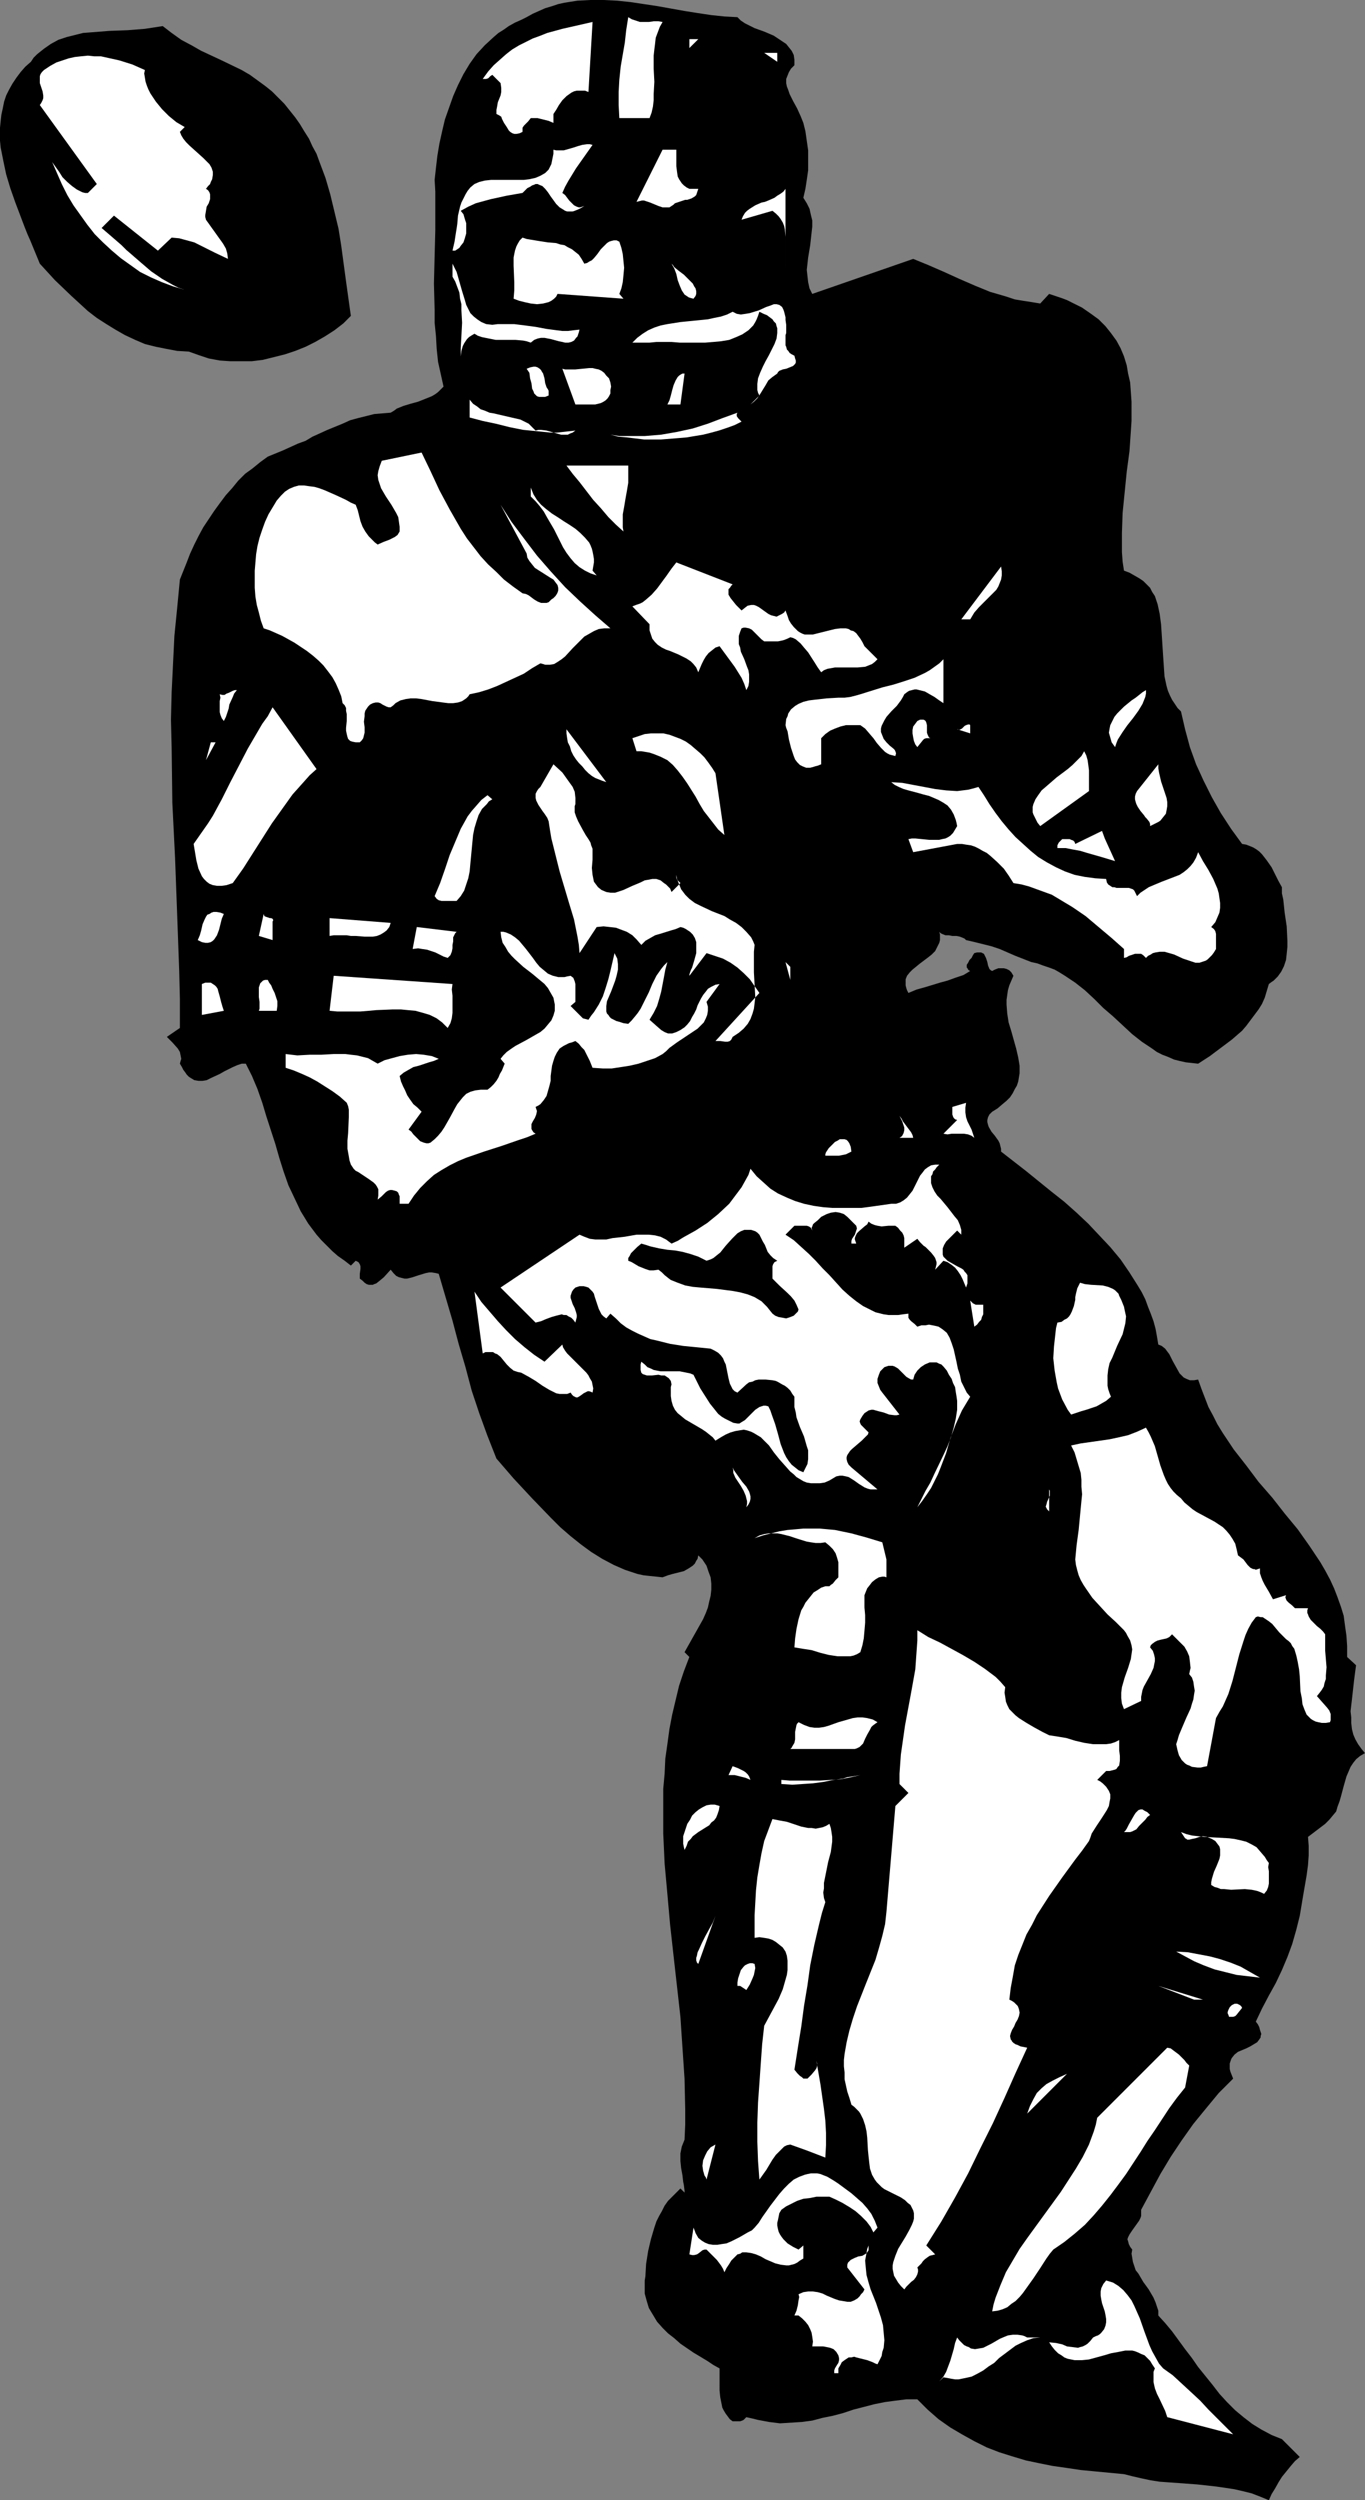 <?xml version="1.0" encoding="UTF-8" standalone="no"?>
<svg
   version="1.0"
   width="85.001mm"
   height="155.668mm"
   id="svg82"
   sodipodi:docname="Football - Player 15.wmf"
   xmlns:inkscape="http://www.inkscape.org/namespaces/inkscape"
   xmlns:sodipodi="http://sodipodi.sourceforge.net/DTD/sodipodi-0.dtd"
   xmlns="http://www.w3.org/2000/svg"
   xmlns:svg="http://www.w3.org/2000/svg">
  <rect width="100%" height="100%" fill="#808080" stroke="none"/>
  <sodipodi:namedview
     id="namedview82"
     pagecolor="#ffffff"
     bordercolor="#000000"
     borderopacity="0.25"
     inkscape:showpageshadow="2"
     inkscape:pageopacity="0.0"
     inkscape:pagecheckerboard="0"
     inkscape:deskcolor="#d1d1d1"
     inkscape:document-units="mm" />
  <defs
     id="defs1">
    <pattern
       id="WMFhbasepattern"
       patternUnits="userSpaceOnUse"
       width="6"
       height="6"
       x="0"
       y="0" />
  </defs>
  <path
     style="fill:#000000;fill-opacity:1;fill-rule:evenodd;stroke:none"
     d="m 173.56,4.04 0.808,0.808 0.97,0.646 2.262,1.131 2.262,0.808 2.262,0.97 0.97,0.646 0.97,0.646 0.97,0.646 0.646,0.808 0.646,0.808 0.485,0.97 0.162,1.131 v 1.293 l -0.808,0.808 -0.485,0.808 -0.323,0.808 -0.323,0.808 v 0.97 l 0.162,0.808 0.323,0.808 0.323,0.97 0.808,1.616 0.97,1.778 0.808,1.778 0.323,0.808 0.323,0.808 0.485,1.939 0.323,2.262 0.323,2.262 v 2.262 2.424 l -0.323,2.262 -0.323,2.101 -0.485,2.101 0.808,1.293 0.646,1.293 0.323,1.454 0.323,1.293 v 1.454 l -0.162,1.454 -0.323,2.909 -0.485,2.909 -0.162,1.454 -0.162,1.454 0.162,1.454 0.162,1.454 0.323,1.454 0.646,1.293 23.755,-8.241 3.555,1.454 3.717,1.616 3.555,1.616 3.717,1.616 3.555,1.454 3.878,1.131 1.939,0.646 1.939,0.323 2.101,0.323 1.939,0.323 2.101,-2.262 1.454,0.485 1.454,0.485 1.293,0.485 1.293,0.646 2.262,1.131 2.101,1.454 1.778,1.293 1.616,1.616 1.293,1.616 1.293,1.778 0.97,1.778 0.808,1.939 0.646,2.101 0.323,1.939 0.485,2.101 0.162,2.262 0.162,2.262 v 2.262 2.262 l -0.162,2.424 -0.323,4.686 -0.646,4.848 -0.485,4.848 -0.485,4.848 -0.162,4.686 v 2.262 2.262 l 0.162,2.262 0.323,2.101 1.293,0.485 1.131,0.646 1.131,0.646 0.97,0.646 0.808,0.808 0.808,0.808 0.485,0.97 0.646,0.97 0.323,0.97 0.323,0.97 0.485,2.262 0.323,2.424 0.162,2.424 0.323,5.009 0.162,2.424 0.162,2.424 0.485,2.262 0.323,1.131 0.485,1.131 0.485,0.97 0.646,0.97 0.646,0.97 0.808,0.808 0.97,4.201 1.131,4.201 1.454,4.04 1.778,3.878 1.939,3.878 2.101,3.717 2.424,3.717 2.586,3.555 0.97,0.162 0.808,0.323 0.808,0.323 0.808,0.485 0.646,0.485 0.646,0.646 1.131,1.454 1.131,1.616 1.616,3.232 0.808,1.454 v 1.454 l 0.323,1.454 0.323,3.07 0.485,3.232 0.162,3.393 v 1.454 l -0.162,1.616 -0.162,1.454 -0.485,1.454 -0.646,1.293 -0.808,1.131 -0.97,0.97 -0.485,0.323 -0.646,0.485 -0.485,1.616 -0.485,1.616 -0.646,1.454 -0.808,1.293 -0.97,1.293 -0.97,1.293 -0.97,1.293 -0.97,1.131 -2.424,2.101 -2.586,1.939 -2.586,1.939 -2.747,1.778 -1.454,-0.162 -1.454,-0.162 -1.454,-0.323 -1.293,-0.323 -1.454,-0.646 -1.293,-0.485 -1.293,-0.646 -1.131,-0.808 -2.424,-1.616 -2.262,-1.778 -2.262,-2.101 -2.262,-2.101 -2.262,-1.939 -2.101,-2.101 -2.262,-2.101 -2.262,-1.778 -2.424,-1.616 -1.293,-0.808 -1.131,-0.646 -1.293,-0.485 -1.454,-0.485 -1.293,-0.485 -1.454,-0.323 -3.717,-1.454 -3.717,-1.616 -1.939,-0.646 -1.939,-0.485 -1.939,-0.485 -2.101,-0.485 -0.323,-0.323 -0.323,-0.162 -0.808,-0.323 -0.808,-0.162 h -0.97 l -0.808,-0.162 h -0.808 l -0.808,-0.323 -0.323,-0.162 -0.323,-0.323 0.162,0.646 v 1.293 l -0.162,0.646 -0.485,0.97 -0.485,0.97 -0.808,0.808 -0.808,0.646 -1.939,1.454 -1.778,1.454 -0.646,0.646 -0.646,0.808 -0.323,0.808 v 0.485 0.485 0.485 l 0.162,0.646 0.162,0.485 0.323,0.646 1.939,-0.808 1.778,-0.485 3.717,-1.131 1.778,-0.485 1.778,-0.646 1.939,-0.646 1.616,-0.97 -0.323,-0.162 -0.162,-0.162 -0.162,-0.323 -0.162,-0.162 v -0.646 l 0.323,-0.485 0.323,-0.646 0.485,-0.485 0.323,-0.646 0.323,-0.485 0.646,-0.162 h 0.485 0.485 l 0.323,0.162 0.323,0.162 0.162,0.323 0.323,0.646 0.323,0.97 0.162,0.808 0.323,0.808 0.323,0.323 0.323,0.162 0.646,-0.323 0.808,-0.323 h 0.646 0.646 l 0.646,0.162 0.646,0.323 0.485,0.485 0.485,0.808 -0.485,1.131 -0.485,1.131 -0.323,1.131 -0.323,2.262 v 1.131 l 0.162,2.101 0.323,2.101 0.646,2.101 1.131,4.04 0.485,2.101 0.323,1.939 v 1.778 l -0.162,0.97 -0.162,0.97 -0.323,0.97 -0.485,0.808 -0.485,0.97 -0.646,0.97 -0.808,0.808 -0.97,0.808 -1.131,0.97 -1.293,0.808 -0.646,0.646 -0.323,0.646 -0.162,0.646 v 0.485 l 0.162,0.646 0.162,0.485 0.646,1.131 0.808,0.97 0.808,1.131 0.323,0.646 0.162,0.646 0.162,0.646 v 0.646 l 5.818,4.525 5.979,4.848 3.07,2.424 2.909,2.585 2.747,2.585 2.586,2.747 2.586,2.747 2.424,2.909 2.101,3.07 1.939,3.07 0.97,1.616 0.808,1.616 0.646,1.778 0.646,1.616 0.646,1.778 0.485,1.778 0.323,1.778 0.323,1.939 0.808,0.323 0.808,0.646 0.485,0.646 0.485,0.646 0.808,1.616 0.808,1.454 0.808,1.454 0.485,0.485 0.485,0.485 0.646,0.323 0.808,0.323 h 0.97 l 0.97,-0.162 0.808,2.262 0.808,2.101 0.808,2.101 1.131,2.101 0.97,1.939 1.293,2.101 2.586,3.878 2.909,3.717 2.909,3.878 3.232,3.717 2.909,3.717 3.07,3.717 2.747,3.878 1.293,1.939 1.293,1.939 1.131,1.939 1.131,2.101 0.97,2.101 0.808,2.101 0.808,2.262 0.646,2.101 0.323,2.424 0.323,2.262 0.162,2.424 v 2.585 l 2.101,1.939 -0.323,2.424 -0.162,1.293 -0.162,1.454 -0.323,2.909 -0.323,2.747 0.162,1.454 v 1.293 l 0.162,1.454 0.323,1.293 0.485,1.131 0.646,1.131 0.808,1.131 0.808,0.97 -1.131,0.646 -0.97,0.808 -0.646,0.808 -0.646,0.97 -0.485,1.131 -0.485,1.131 -0.646,2.262 -0.646,2.424 -0.323,1.131 -0.485,1.293 -0.323,1.131 -0.808,0.97 -0.808,0.97 -0.97,0.97 -4.04,3.07 0.162,2.101 v 2.262 l -0.162,2.262 -0.323,2.424 -0.808,4.686 -0.808,4.848 -0.808,3.232 -0.97,3.393 -1.131,3.07 -1.293,3.07 -1.454,3.07 -1.616,2.909 -1.616,3.07 -1.454,3.07 0.485,0.646 0.323,0.646 0.162,0.646 0.162,0.485 0.162,0.485 -0.162,0.485 v 0.323 l -0.323,0.485 -0.485,0.646 -0.808,0.485 -0.808,0.485 -0.97,0.485 -1.939,0.808 -0.808,0.646 -0.646,0.808 -0.162,0.323 -0.162,0.485 -0.162,0.485 v 0.646 0.646 l 0.162,0.646 0.323,0.808 0.323,0.808 -3.394,3.393 -3.07,3.717 -2.909,3.555 -2.747,3.878 -2.586,3.878 -2.424,4.04 -2.262,4.201 -2.262,4.201 v 0.808 0.646 l -0.162,0.485 -0.323,0.646 -0.808,1.131 -0.808,1.131 -0.646,0.97 -0.323,0.646 -0.162,0.485 0.162,0.485 0.162,0.646 0.323,0.646 0.485,0.646 -0.162,0.97 0.162,0.97 0.162,0.97 0.323,0.97 0.323,0.97 0.646,0.808 1.131,1.939 1.293,1.778 1.131,1.939 0.485,1.131 0.323,0.97 0.323,0.97 v 1.131 l 1.616,1.778 1.616,1.939 3.07,4.201 1.616,2.101 1.454,2.101 3.394,4.201 1.616,2.101 1.778,1.939 1.939,1.939 1.939,1.616 2.101,1.616 2.101,1.293 2.424,1.293 2.424,0.97 4.202,4.201 -1.131,0.97 -0.97,1.131 -2.101,2.585 -0.808,1.293 -0.808,1.454 -0.808,1.293 -0.646,1.454 -1.939,-0.808 -2.101,-0.808 -1.939,-0.485 -2.101,-0.485 -2.101,-0.323 -2.262,-0.323 -4.363,-0.485 -4.363,-0.323 -4.525,-0.323 -2.101,-0.323 -2.262,-0.485 -2.101,-0.485 -1.939,-0.485 -6.787,-0.646 -3.394,-0.323 -3.232,-0.485 -3.394,-0.485 -3.232,-0.646 -3.07,-0.646 -3.232,-0.97 -3.07,-0.97 -2.909,-1.131 -2.909,-1.454 -2.909,-1.616 -2.747,-1.616 -2.747,-1.939 -2.586,-2.262 -2.424,-2.424 h -2.586 l -2.586,0.323 -2.424,0.323 -2.424,0.485 -5.01,1.293 -2.424,0.808 -2.424,0.646 -2.424,0.485 -2.424,0.646 -2.424,0.323 -2.586,0.162 -2.586,0.162 -2.586,-0.323 -2.586,-0.485 -1.293,-0.323 -1.454,-0.323 -0.323,0.323 -0.323,0.323 -0.323,0.162 -0.485,0.162 h -1.778 l -0.646,-0.485 -0.485,-0.646 -0.485,-0.646 -0.485,-0.808 -0.323,-0.646 -0.162,-0.808 -0.323,-1.616 -0.162,-1.616 v -3.555 -1.616 l -1.454,-0.808 -1.454,-0.97 -1.616,-0.97 -1.616,-0.97 -3.07,-2.101 -1.454,-1.293 -1.454,-1.131 -1.293,-1.293 -1.293,-1.454 -0.97,-1.616 -0.97,-1.616 -0.485,-1.616 -0.485,-1.778 v -0.97 -0.97 -1.131 l 0.162,-0.97 0.162,-2.909 0.485,-3.07 0.646,-2.747 0.808,-2.747 0.485,-1.454 0.646,-1.293 0.646,-1.131 0.646,-1.293 0.808,-1.131 0.97,-0.97 0.97,-0.97 0.97,-0.97 0.97,0.97 v -0.485 l -0.162,-1.293 -0.162,-0.808 -0.162,-1.454 -0.323,-1.778 -0.162,-1.616 v -1.778 l 0.162,-0.808 0.162,-0.808 0.323,-0.808 0.323,-0.808 0.162,-3.555 v -3.555 l -0.162,-7.272 -0.485,-7.272 -0.485,-7.272 -1.616,-14.382 -0.808,-7.272 -0.646,-7.272 -0.646,-7.11 -0.323,-7.11 v -3.555 -3.555 -3.393 l 0.323,-3.555 0.162,-3.555 0.485,-3.393 0.485,-3.555 0.646,-3.393 0.808,-3.393 0.808,-3.393 1.131,-3.393 1.293,-3.393 -1.131,-1.131 1.454,-2.585 1.454,-2.585 1.454,-2.585 0.646,-1.454 0.485,-1.293 0.323,-1.454 0.323,-1.293 0.162,-1.454 v -1.454 l -0.162,-1.454 -0.485,-1.293 -0.485,-1.454 -0.97,-1.454 -0.97,-0.97 -0.162,0.808 -0.323,0.485 -0.323,0.646 -0.485,0.485 -0.97,0.646 -1.131,0.646 -1.293,0.323 -1.293,0.323 -1.131,0.323 -1.293,0.485 -1.454,-0.162 -1.616,-0.162 -1.454,-0.162 -1.454,-0.323 -1.454,-0.485 -1.454,-0.485 -2.586,-1.131 -2.747,-1.454 -2.586,-1.616 -2.424,-1.778 -2.424,-1.939 -2.424,-2.101 -2.262,-2.262 -4.363,-4.525 -4.363,-4.686 -4.04,-4.686 -2.101,-5.332 -1.939,-5.333 -1.778,-5.333 -1.454,-5.494 -1.616,-5.494 -1.454,-5.494 -1.616,-5.494 -1.616,-5.494 -0.646,-0.162 -0.97,-0.162 h -0.646 l -0.808,0.162 -1.616,0.485 -1.454,0.485 -1.293,0.323 H 95.183 l -0.646,-0.162 -0.646,-0.162 -0.646,-0.323 -0.646,-0.646 -0.646,-0.808 -1.616,1.778 -0.97,0.808 -0.808,0.646 -0.485,0.162 -0.323,0.162 h -0.485 -0.485 l -0.485,-0.162 -0.485,-0.323 -0.485,-0.485 -0.646,-0.485 v -0.646 -0.485 l 0.162,-1.131 v -0.646 l -0.162,-0.485 -0.323,-0.485 -0.646,-0.323 -1.131,1.131 -1.454,-1.131 -1.616,-1.131 -1.293,-1.131 -1.293,-1.293 -1.293,-1.293 -1.131,-1.293 -0.97,-1.293 -0.97,-1.293 -1.778,-2.909 -1.454,-3.07 -1.454,-3.07 -1.131,-3.232 -0.97,-3.07 -0.97,-3.393 -2.101,-6.464 -0.97,-3.232 -1.131,-3.232 -1.293,-3.07 -1.454,-2.909 h -0.97 l -0.97,0.323 -1.131,0.485 -0.97,0.485 -0.97,0.485 -1.131,0.646 -2.101,0.97 -0.97,0.485 -0.97,0.162 h -0.97 l -0.97,-0.162 -0.808,-0.485 -0.485,-0.323 -0.485,-0.485 -0.323,-0.485 -0.485,-0.646 -0.323,-0.646 -0.485,-0.808 0.162,-0.646 0.162,-0.485 -0.162,-0.808 -0.162,-0.808 -0.485,-0.808 -1.293,-1.454 -1.293,-1.293 3.07,-2.101 v -6.787 l -0.162,-6.625 -0.485,-13.412 -0.485,-13.089 -0.646,-13.089 -0.162,-12.927 -0.162,-6.625 0.162,-6.464 0.323,-6.625 0.323,-6.625 0.646,-6.464 0.646,-6.787 1.616,-4.04 0.808,-2.101 0.97,-2.101 0.97,-1.939 1.131,-2.101 1.293,-1.939 1.293,-1.939 1.293,-1.778 1.454,-1.939 1.454,-1.616 1.454,-1.778 1.616,-1.616 1.778,-1.293 1.778,-1.454 1.778,-1.293 3.555,-1.454 3.555,-1.616 1.778,-0.646 1.616,-0.97 3.555,-1.616 3.555,-1.454 1.778,-0.808 1.778,-0.485 1.939,-0.485 1.939,-0.485 1.939,-0.162 1.939,-0.162 0.808,-0.485 0.646,-0.485 1.616,-0.646 1.616,-0.485 1.778,-0.485 1.616,-0.646 1.616,-0.646 0.808,-0.485 0.646,-0.485 0.646,-0.646 0.646,-0.646 -0.646,-2.909 -0.646,-2.909 -0.323,-3.07 -0.162,-2.909 -0.323,-3.232 v -3.07 l -0.162,-6.14 0.162,-6.464 0.162,-6.14 v -5.979 -3.07 l -0.162,-2.747 0.323,-2.909 0.323,-2.747 0.485,-2.909 0.646,-2.909 0.646,-2.747 0.97,-2.747 0.97,-2.747 1.131,-2.585 1.293,-2.585 1.454,-2.424 1.616,-2.262 1.939,-2.101 2.101,-1.939 1.131,-0.97 1.293,-0.808 1.131,-0.808 1.454,-0.808 1.454,-0.646 1.293,-0.646 1.454,-0.808 1.454,-0.646 1.454,-0.646 1.616,-0.485 1.454,-0.485 1.454,-0.323 3.07,-0.485 L 138.977,0 h 3.07 l 3.232,0.162 3.07,0.323 6.464,0.97 6.302,1.131 3.07,0.485 3.232,0.485 3.07,0.323 z"
     id="path1" />
  <path
     style="fill:#ffffff;fill-opacity:1;fill-rule:evenodd;stroke:none"
     d="m 155.946,5.171 -0.646,1.131 -0.485,1.293 -0.485,1.293 -0.162,1.454 -0.162,1.293 -0.162,1.454 v 3.07 l 0.162,3.07 -0.162,2.909 v 1.454 l -0.162,1.454 -0.323,1.454 -0.485,1.293 h -7.11 l -0.162,-3.07 V 21.653 l 0.162,-2.909 0.323,-3.07 0.97,-5.656 0.323,-2.909 0.485,-3.07 0.808,0.485 0.97,0.323 0.97,0.323 h 1.131 0.97 l 1.131,-0.162 h 1.131 z"
     id="path2" />
  <path
     style="fill:#ffffff;fill-opacity:1;fill-rule:evenodd;stroke:none"
     d="m 138.493,21.653 -0.808,-0.323 h -0.646 -0.646 -0.646 l -0.646,0.162 -0.646,0.323 -1.131,0.808 -0.97,0.97 -0.808,1.131 -0.646,1.131 -0.646,0.97 v 2.101 l -1.131,-0.485 -1.293,-0.323 -1.293,-0.323 h -0.808 -0.808 l -0.646,0.808 -0.646,0.646 -0.323,0.323 -0.323,0.485 v 0.323 0.646 l -0.646,0.323 -0.808,0.162 h -0.485 l -0.485,-0.162 -0.485,-0.323 -0.323,-0.323 -0.485,-0.808 -0.646,-0.97 -0.485,-0.97 -0.162,-0.485 -0.485,-0.323 -0.323,-0.162 -0.323,-0.162 v -0.97 l 0.162,-0.808 0.162,-0.97 0.323,-0.808 0.323,-0.808 0.162,-0.808 v -0.97 l -0.162,-1.131 -1.939,-1.939 -0.485,0.323 -0.485,0.485 -0.485,0.162 h -0.323 -0.485 l 1.293,-1.778 1.293,-1.454 1.454,-1.293 1.454,-1.293 1.454,-1.131 1.616,-0.97 1.616,-0.808 1.616,-0.808 1.778,-0.646 1.616,-0.646 3.555,-0.97 7.11,-1.616 z"
     id="path3" />
  <path
     style="fill:#000000;fill-opacity:1;fill-rule:evenodd;stroke:none"
     d="m 56.884,16.482 1.939,1.131 1.778,1.293 1.778,1.293 1.616,1.293 1.454,1.454 1.454,1.454 1.293,1.616 1.293,1.616 1.131,1.616 0.97,1.616 1.131,1.778 0.808,1.778 0.97,1.778 0.646,1.778 1.454,3.878 1.131,3.878 0.97,4.04 0.97,4.04 0.646,4.04 1.131,8.403 1.131,8.08 -1.778,1.778 -2.101,1.616 -2.262,1.454 -2.262,1.293 -2.262,1.131 -2.424,0.97 -2.424,0.808 -2.586,0.646 -2.586,0.646 -2.586,0.323 H 56.722 54.137 L 51.713,84.835 49.127,84.351 46.703,83.543 44.44,82.735 41.693,82.573 39.108,82.088 36.684,81.604 34.098,80.957 31.836,79.988 29.412,78.856 27.149,77.564 25.048,76.271 22.786,74.817 20.685,73.201 18.746,71.423 16.807,69.646 12.928,65.929 9.373,62.051 8.242,59.304 7.11,56.557 6.464,55.103 5.818,53.487 3.555,47.508 2.424,44.276 1.454,41.044 0.808,37.974 0.162,34.742 0,33.126 v -1.616 -1.454 l 0.162,-1.616 0.162,-1.454 0.323,-1.454 0.323,-1.616 0.485,-1.454 0.646,-1.293 0.808,-1.454 0.97,-1.454 0.97,-1.293 1.131,-1.293 1.293,-1.131 0.646,-0.97 0.808,-0.808 1.616,-1.293 1.616,-1.131 1.778,-0.97 1.939,-0.646 1.939,-0.485 1.939,-0.485 2.101,-0.162 4.04,-0.323 4.363,-0.162 4.04,-0.323 2.101,-0.323 2.101,-0.323 2.101,1.616 2.262,1.616 2.424,1.293 2.262,1.293 4.848,2.262 z"
     id="path4" />
  <path
     style="fill:#ffffff;fill-opacity:1;fill-rule:evenodd;stroke:none"
     d="M 162.248,11.311 V 9.211 h 2.101 z"
     id="path5" />
  <path
     style="fill:#ffffff;fill-opacity:1;fill-rule:evenodd;stroke:none"
     d="m 34.098,16.482 -0.162,0.808 0.162,0.97 0.162,0.97 0.323,0.97 0.323,0.808 0.485,0.97 0.646,0.97 0.646,0.97 1.454,1.778 1.616,1.616 1.778,1.454 1.939,1.131 -1.131,1.131 0.323,0.808 0.485,0.808 0.646,0.808 0.808,0.808 1.616,1.454 1.616,1.454 0.808,0.808 0.646,0.646 0.485,0.808 0.323,0.97 v 0.808 l -0.162,0.97 -0.323,0.646 -0.162,0.485 -0.485,0.485 -0.485,0.646 0.485,0.323 0.323,0.485 0.162,0.485 v 0.323 0.808 l -0.323,0.97 -0.485,0.808 -0.162,0.97 -0.162,0.97 v 0.485 l 0.162,0.646 0.808,1.131 0.808,1.131 0.808,1.131 0.808,1.131 0.808,1.131 0.646,1.131 0.323,1.131 0.162,1.293 -3.07,-1.454 -1.616,-0.808 -1.616,-0.808 -1.616,-0.808 -1.778,-0.485 -1.778,-0.485 -1.778,-0.162 -3.232,3.07 -10.343,-8.241 -2.909,2.909 2.262,1.939 2.424,2.101 1.131,1.131 1.131,0.97 2.424,2.101 2.262,1.939 2.586,1.778 2.586,1.454 1.293,0.646 1.454,0.485 -2.747,-0.808 -2.586,-0.97 -2.586,-1.131 -2.586,-1.293 -2.262,-1.616 -2.262,-1.616 -2.101,-1.778 -2.101,-1.939 -1.939,-1.939 -1.778,-2.262 -1.616,-2.262 -1.616,-2.262 -1.454,-2.424 -1.293,-2.585 -1.131,-2.585 -1.131,-2.585 0.808,1.131 0.808,1.131 0.808,1.293 1.131,1.131 1.131,0.97 1.131,0.808 1.293,0.646 0.646,0.162 h 0.646 L 22.786,43.306 9.373,24.723 9.696,24.239 10.019,23.592 10.181,23.108 V 22.461 L 10.019,21.492 9.373,19.553 v -1.131 -0.485 l 0.162,-0.485 0.323,-0.485 0.485,-0.485 1.454,-0.97 1.454,-0.808 1.454,-0.485 1.454,-0.485 1.454,-0.323 1.454,-0.162 1.616,-0.162 1.454,0.162 h 1.616 l 1.454,0.323 1.454,0.323 1.454,0.323 3.07,0.97 z"
     id="path6" />
  <path
     style="fill:#ffffff;fill-opacity:1;fill-rule:evenodd;stroke:none"
     d="m 182.933,14.543 -3.07,-2.101 h 3.07 z"
     id="path7" />
  <path
     style="fill:#ffffff;fill-opacity:1;fill-rule:evenodd;stroke:none"
     d="m 139.462,34.096 -1.939,2.747 -1.939,2.747 -1.778,2.909 -0.808,1.454 -0.646,1.454 0.646,0.485 0.485,0.646 0.485,0.646 0.646,0.646 0.485,0.485 0.646,0.323 0.485,0.162 h 0.323 l 0.485,-0.162 0.485,-0.162 -0.808,0.485 -0.646,0.323 -0.808,0.323 -0.485,0.162 h -0.646 -0.646 l -0.485,-0.162 -0.485,-0.323 -0.808,-0.485 -0.808,-0.808 -1.293,-1.778 -0.646,-0.97 -0.646,-0.808 -0.646,-0.646 -0.808,-0.323 -0.323,-0.162 h -0.485 l -0.323,0.162 -0.485,0.162 -0.485,0.323 -0.646,0.323 -0.485,0.485 -0.646,0.646 -3.717,0.646 -3.717,0.808 -1.778,0.485 -1.778,0.485 -1.778,0.808 -1.778,0.97 0.646,0.808 0.323,1.131 0.323,0.97 v 1.293 1.131 l -0.323,1.131 -0.323,0.97 -0.646,0.808 -0.323,0.485 -0.485,0.323 -0.485,0.323 h -0.323 -0.323 l 0.485,-2.101 0.323,-2.101 0.162,-0.97 0.162,-1.131 0.162,-1.939 0.485,-2.101 0.323,-0.97 0.485,-0.97 0.485,-0.97 0.485,-0.808 0.646,-0.808 0.97,-0.808 1.131,-0.485 1.293,-0.323 1.454,-0.162 h 1.454 6.302 l 1.293,-0.162 1.454,-0.323 1.131,-0.485 1.131,-0.646 0.323,-0.323 0.485,-0.485 0.323,-0.646 0.323,-0.646 0.162,-0.808 0.162,-0.808 0.162,-0.808 v -0.97 l 0.646,0.162 h 0.646 1.131 l 1.131,-0.323 1.131,-0.323 0.97,-0.323 1.131,-0.323 1.131,-0.162 h 0.646 z"
     id="path8" />
  <path
     style="fill:#ffffff;fill-opacity:1;fill-rule:evenodd;stroke:none"
     d="m 159.178,35.227 v 1.293 2.585 l 0.162,1.293 0.162,1.131 0.323,0.646 0.323,0.485 0.323,0.485 0.485,0.485 0.646,0.485 0.646,0.323 h 2.101 l -0.162,0.485 -0.162,0.485 -0.162,0.485 -0.323,0.323 -0.808,0.485 -0.97,0.323 h -0.485 l -0.485,0.162 -0.97,0.323 -0.97,0.323 -0.323,0.323 -0.485,0.323 -0.485,0.323 h -0.646 -0.485 -0.485 l -0.97,-0.323 -1.939,-0.808 -0.97,-0.323 -0.485,-0.162 h -0.485 l -0.646,0.162 -0.646,0.162 6.141,-12.281 z"
     id="path9" />
  <path
     style="fill:#ffffff;fill-opacity:1;fill-rule:evenodd;stroke:none"
     d="m 184.872,63.021 v -1.778 -1.778 -1.939 -1.778 l -0.162,-1.778 -0.162,-0.808 -0.323,-0.808 -0.485,-0.808 -0.485,-0.646 -0.646,-0.646 -0.808,-0.646 -7.272,2.101 0.323,-0.808 0.485,-0.808 0.485,-0.485 0.646,-0.485 1.293,-0.808 1.454,-0.646 0.808,-0.162 0.808,-0.323 1.454,-0.646 0.646,-0.485 0.808,-0.485 0.646,-0.485 0.485,-0.646 z"
     id="path10" />
  <path
     style="fill:#ffffff;fill-opacity:1;fill-rule:evenodd;stroke:none"
     d="m 137.523,62.051 0.646,-0.162 0.485,-0.323 0.646,-0.323 0.485,-0.485 0.808,-0.97 0.808,-1.131 0.97,-0.97 0.485,-0.485 0.485,-0.323 0.485,-0.162 0.646,-0.162 h 0.646 l 0.646,0.323 0.485,1.454 0.323,1.454 0.162,1.616 0.162,1.616 -0.162,1.778 -0.162,1.616 -0.323,1.454 -0.485,1.293 0.97,1.131 -15.514,-1.131 -0.323,0.646 -0.485,0.485 -0.646,0.485 -0.646,0.323 -0.646,0.162 -0.646,0.162 -1.454,0.162 -1.454,-0.162 -1.454,-0.323 -1.293,-0.323 -1.293,-0.485 0.162,-1.939 v -1.939 l -0.162,-3.878 v -1.939 l 0.162,-0.808 0.162,-0.808 0.323,-0.97 0.323,-0.646 0.485,-0.808 0.646,-0.646 0.97,0.323 0.97,0.162 1.939,0.323 2.101,0.323 1.939,0.162 0.97,0.323 0.97,0.162 0.808,0.485 0.97,0.485 0.808,0.646 0.808,0.646 0.646,0.97 z"
     id="path11" />
  <path
     style="fill:#ffffff;fill-opacity:1;fill-rule:evenodd;stroke:none"
     d="m 115.868,76.433 1.293,-0.162 h 1.293 1.293 1.293 l 2.586,0.323 2.424,0.323 2.586,0.485 2.424,0.323 1.293,0.162 h 1.293 l 1.293,-0.162 1.454,-0.162 -0.162,0.646 -0.162,0.485 -0.162,0.485 -0.323,0.323 -0.485,0.646 -0.646,0.323 -0.646,0.162 h -0.808 l -0.646,-0.162 -0.808,-0.162 -1.778,-0.485 -0.808,-0.162 -0.808,-0.162 h -0.808 l -0.808,0.162 -0.808,0.323 -0.808,0.646 -0.97,-0.323 -0.808,-0.162 -1.778,-0.162 h -1.616 -3.07 l -1.616,-0.323 -1.616,-0.323 -0.97,-0.323 -0.808,-0.485 -0.808,0.485 -0.485,0.323 -0.485,0.485 -0.323,0.485 -0.323,0.485 -0.323,0.646 -0.323,1.131 -0.162,1.293 v 1.293 1.454 1.293 -2.909 -3.07 l 0.162,-2.909 0.162,-3.07 -0.162,-2.909 v -1.454 l -0.323,-1.293 -0.162,-1.454 -0.485,-1.293 -0.485,-1.293 -0.646,-1.131 v -3.07 l 0.485,0.97 0.485,0.97 0.646,2.262 0.646,2.262 0.646,2.101 0.323,1.131 0.485,0.97 0.485,0.97 0.808,0.808 0.808,0.646 0.97,0.646 1.131,0.485 z"
     id="path12" />
  <path
     style="fill:#ffffff;fill-opacity:1;fill-rule:evenodd;stroke:none"
     d="m 163.218,70.292 -0.646,-0.162 -0.485,-0.162 -0.485,-0.323 -0.485,-0.323 -0.323,-0.485 -0.323,-0.485 -0.485,-1.131 -0.485,-1.293 -0.323,-1.454 -0.485,-1.293 -0.646,-1.131 0.323,0.323 0.323,0.485 0.97,0.808 1.293,0.97 1.131,1.131 0.97,0.97 0.323,0.646 0.323,0.485 0.162,0.646 v 0.646 l -0.162,0.485 z"
     id="path13" />
  <path
     style="fill:#ffffff;fill-opacity:1;fill-rule:evenodd;stroke:none"
     d="m 186.973,83.704 0.162,0.646 0.162,0.485 v 0.485 l -0.162,0.323 -0.323,0.323 -0.162,0.162 -0.808,0.323 -0.808,0.323 -0.808,0.162 -0.808,0.323 -0.323,0.323 -0.162,0.323 -1.131,0.808 -0.97,0.808 -0.646,1.131 -1.293,2.101 -0.646,0.97 -0.808,0.808 -0.808,0.646 2.101,-2.101 -0.323,-0.646 -0.162,-0.646 v -0.646 -0.808 l 0.162,-1.293 0.485,-1.293 0.646,-1.454 0.646,-1.293 0.808,-1.454 0.646,-1.293 0.646,-1.293 0.485,-1.293 0.162,-1.293 v -0.485 -0.646 l -0.162,-0.485 -0.162,-0.646 -0.485,-0.485 -0.323,-0.485 -0.646,-0.485 -0.646,-0.485 -0.808,-0.323 -0.97,-0.485 -0.323,0.97 -0.323,0.808 -0.323,0.646 -0.485,0.808 -0.646,0.646 -0.485,0.485 -1.454,0.97 -1.454,0.646 -1.616,0.646 -1.939,0.323 -1.778,0.162 -1.939,0.162 h -1.939 -4.04 l -1.939,-0.162 h -3.555 l -1.616,0.162 h -4.04 l 1.131,-1.131 1.293,-0.97 1.293,-0.808 1.454,-0.646 1.454,-0.485 1.616,-0.323 3.07,-0.485 3.232,-0.323 3.232,-0.323 1.454,-0.323 1.616,-0.323 1.454,-0.485 1.293,-0.646 0.97,0.485 0.97,0.162 1.131,-0.162 0.97,-0.162 2.101,-0.646 1.778,-0.808 0.97,-0.323 0.808,-0.323 h 0.646 l 0.646,0.162 0.646,0.485 0.162,0.323 0.162,0.323 0.162,0.485 0.162,0.646 0.162,0.646 v 0.646 l 0.162,1.131 v 1.293 0.646 l -0.162,0.485 v 1.293 1.131 l 0.162,0.323 0.162,0.646 0.323,0.323 0.323,0.485 0.485,0.323 z"
     id="path14" />
  <path
     style="fill:#ffffff;fill-opacity:1;fill-rule:evenodd;stroke:none"
     d="m 129.12,91.945 v 1.131 l -0.808,0.323 h -0.808 -0.646 l -0.485,-0.162 -0.323,-0.323 -0.323,-0.323 -0.162,-0.485 -0.323,-0.646 -0.162,-1.293 -0.323,-1.131 -0.162,-1.293 -0.323,-0.485 -0.323,-0.485 0.808,-0.323 0.808,-0.162 h 0.485 l 0.485,0.162 0.485,0.323 0.323,0.323 0.162,0.323 0.323,0.485 0.323,1.131 0.162,1.131 0.323,0.97 0.323,0.485 z"
     id="path15" />
  <path
     style="fill:#ffffff;fill-opacity:1;fill-rule:evenodd;stroke:none"
     d="m 143.664,90.006 0.162,0.97 -0.162,0.808 v 0.808 l -0.323,0.646 -0.323,0.485 -0.485,0.485 -0.485,0.323 -0.646,0.323 -1.293,0.323 h -1.454 -1.616 -1.616 l -3.07,-8.403 0.646,0.162 h 0.808 1.616 l 1.616,-0.162 1.616,-0.162 h 0.808 l 0.646,0.162 0.808,0.162 0.646,0.323 0.646,0.485 0.485,0.646 0.646,0.646 z"
     id="path16" />
  <path
     style="fill:#ffffff;fill-opacity:1;fill-rule:evenodd;stroke:none"
     d="m 160.147,95.177 h -3.07 l 0.485,-0.97 0.323,-1.131 0.162,-0.646 0.162,-0.646 0.323,-1.131 0.485,-1.131 0.485,-0.808 0.323,-0.323 0.485,-0.323 0.323,-0.162 h 0.485 z"
     id="path17" />
  <path
     style="fill:#ffffff;fill-opacity:1;fill-rule:evenodd;stroke:none"
     d="m 126.049,101.318 0.646,-0.162 h 0.646 l 1.293,0.162 1.131,0.323 1.131,0.323 1.131,0.323 h 1.131 0.485 l 0.646,-0.323 0.485,-0.162 0.646,-0.485 -1.454,0.162 -1.454,0.162 -1.454,0.162 h -1.454 l -3.232,-0.323 -3.232,-0.323 -3.232,-0.646 -3.232,-0.808 -3.07,-0.646 -3.07,-0.808 v -4.201 l 0.808,0.97 0.97,0.646 0.808,0.646 0.97,0.323 1.131,0.485 0.97,0.162 2.101,0.485 2.101,0.485 2.101,0.485 0.97,0.485 0.97,0.485 0.808,0.808 z"
     id="path18" />
  <path
     style="fill:#ffffff;fill-opacity:1;fill-rule:evenodd;stroke:none"
     d="m 173.56,97.116 -0.162,0.323 v 0.485 l 0.323,0.485 0.808,0.808 -1.616,0.808 -1.778,0.646 -1.939,0.646 -1.778,0.485 -1.939,0.485 -1.939,0.323 -1.939,0.323 -1.939,0.162 -4.04,0.323 h -4.04 l -4.04,-0.485 -1.939,-0.162 -1.939,-0.485 2.101,0.323 h 2.101 1.939 1.939 l 1.939,-0.162 1.939,-0.162 3.717,-0.646 3.717,-0.808 3.555,-1.131 3.394,-1.293 z"
     id="path19" />
  <path
     style="fill:#ffffff;fill-opacity:1;fill-rule:evenodd;stroke:none"
     d="m 122.979,139.615 0.808,0.162 0.646,0.323 1.293,0.97 0.808,0.485 0.808,0.323 h 0.808 0.485 l 0.485,-0.162 0.646,-0.646 0.485,-0.323 0.485,-0.485 0.323,-0.485 0.162,-0.323 0.162,-0.485 v -0.323 -0.323 l -0.162,-0.646 -0.485,-0.646 -0.485,-0.646 -0.808,-0.485 -1.778,-1.131 -1.778,-1.131 -0.646,-0.808 -0.646,-0.808 -0.485,-0.808 -0.162,-0.97 -6.141,-11.473 2.586,4.04 2.909,3.878 3.07,4.04 3.232,3.717 3.394,3.717 3.555,3.393 3.555,3.232 3.555,3.07 h -0.646 -0.808 l -1.293,0.162 -1.131,0.485 -1.131,0.646 -1.131,0.646 -0.97,0.97 -1.778,1.778 -1.778,1.939 -0.808,0.646 -0.97,0.646 -0.808,0.485 -0.97,0.162 h -1.131 l -0.485,-0.162 -0.646,-0.162 -1.939,1.131 -1.939,1.293 -2.101,0.97 -2.101,0.97 -2.101,0.97 -2.101,0.808 -2.101,0.646 -2.262,0.485 -0.323,0.485 -0.485,0.485 -0.97,0.646 -0.97,0.323 -1.131,0.162 h -1.131 l -1.293,-0.162 -2.424,-0.323 -2.586,-0.485 -1.293,-0.162 h -1.293 l -1.131,0.162 -1.293,0.323 -1.131,0.646 -0.485,0.485 -0.646,0.485 h -0.485 l -0.485,-0.162 -0.97,-0.485 -0.485,-0.323 -0.485,-0.162 h -0.646 l -0.646,0.162 -0.646,0.323 -0.485,0.485 -0.323,0.485 -0.323,0.485 -0.162,0.646 v 0.646 l -0.162,1.293 0.162,1.293 v 1.293 l -0.162,0.646 -0.162,0.646 -0.323,0.485 -0.485,0.485 h -0.97 l -0.808,-0.162 -0.485,-0.162 -0.485,-0.485 -0.162,-0.485 -0.162,-0.646 -0.162,-0.808 v -0.646 l 0.162,-1.616 v -1.616 l -0.162,-0.808 v -0.646 l -0.323,-0.646 -0.485,-0.485 -0.323,-1.616 -0.646,-1.616 -0.646,-1.454 -0.808,-1.454 -0.97,-1.293 -1.131,-1.454 -1.131,-1.131 -1.293,-1.131 -1.454,-1.131 -1.454,-0.97 -1.454,-0.97 -1.454,-0.808 -1.454,-0.808 -1.454,-0.646 -1.454,-0.646 -1.454,-0.485 -0.646,-1.778 -0.485,-1.939 -0.485,-1.778 -0.323,-1.939 -0.162,-2.101 v -1.939 -2.101 l 0.162,-1.939 0.162,-1.939 0.323,-1.939 0.485,-1.939 0.646,-1.939 0.646,-1.778 0.808,-1.778 0.97,-1.616 0.97,-1.616 0.97,-1.131 0.97,-0.97 0.97,-0.646 1.131,-0.485 1.131,-0.323 h 1.293 l 1.131,0.162 1.293,0.162 1.131,0.323 1.293,0.485 2.586,1.131 2.424,1.131 1.131,0.646 1.131,0.485 0.485,1.293 0.323,1.293 0.323,1.293 0.485,1.293 0.646,1.131 0.808,1.131 0.97,0.97 0.485,0.485 0.646,0.485 1.454,-0.646 1.293,-0.485 0.646,-0.323 0.646,-0.323 0.646,-0.485 0.485,-0.808 v -1.131 l -0.162,-1.131 -0.162,-1.131 -0.485,-0.97 -1.131,-1.939 -1.293,-1.939 -1.131,-1.939 -0.323,-0.97 -0.323,-0.97 -0.162,-1.131 0.162,-0.97 0.323,-1.131 0.485,-1.293 9.373,-1.939 2.101,4.363 2.101,4.525 2.424,4.525 1.293,2.262 1.293,2.262 1.454,2.262 1.616,2.101 1.616,2.101 1.778,1.939 1.939,1.778 1.778,1.778 2.101,1.616 z"
     id="path20" />
  <path
     style="fill:#ffffff;fill-opacity:1;fill-rule:evenodd;stroke:none"
     d="m 147.866,109.559 v 1.131 0.97 1.939 l -0.323,1.939 -0.323,1.778 -0.323,1.939 -0.323,1.778 v 1.939 1.131 l 0.162,0.97 -1.778,-1.616 -1.778,-1.778 -1.778,-2.101 -1.778,-1.939 -1.616,-2.101 -1.616,-2.101 -0.808,-0.97 -0.808,-0.97 -1.454,-1.939 z"
     id="path21" />
  <path
     style="fill:#ffffff;fill-opacity:1;fill-rule:evenodd;stroke:none"
     d="m 139.462,134.282 0.97,1.131 -1.454,-0.485 -1.293,-0.646 -1.293,-0.808 -1.131,-0.97 -0.97,-1.131 -0.97,-1.293 -0.808,-1.293 -0.646,-1.293 -1.454,-2.909 -1.616,-2.747 -0.808,-1.454 -0.97,-1.293 -0.97,-1.131 -1.131,-1.131 v -2.101 l 0.646,1.616 0.808,1.293 0.97,1.131 1.131,0.97 1.454,1.131 1.293,0.808 1.454,0.97 1.293,0.808 1.454,0.97 1.131,0.97 1.131,1.131 0.97,1.131 0.323,0.646 0.323,0.808 0.162,0.646 0.162,0.808 0.162,0.97 v 0.808 l -0.162,0.97 z"
     id="path22" />
  <path
     style="fill:#ffffff;fill-opacity:1;fill-rule:evenodd;stroke:none"
     d="m 172.429,137.514 -0.323,0.323 -0.323,0.485 -0.323,0.323 v 0.485 0.485 0.323 l 0.485,0.808 0.646,0.808 0.646,0.808 0.646,0.646 0.646,0.646 0.808,-0.646 0.646,-0.485 0.808,-0.162 h 0.646 l 0.485,0.162 0.646,0.323 1.131,0.808 1.131,0.808 0.646,0.323 0.646,0.162 0.646,0.162 0.646,-0.323 0.646,-0.323 0.485,-0.323 0.323,-0.485 0.485,1.293 0.323,0.97 0.485,0.808 0.646,0.808 0.485,0.485 0.485,0.485 0.485,0.323 0.646,0.323 0.485,0.162 h 0.646 1.293 l 1.293,-0.323 1.293,-0.323 2.586,-0.646 1.293,-0.162 h 1.293 l 0.646,0.162 0.485,0.323 0.646,0.162 0.646,0.485 0.485,0.646 0.485,0.646 0.485,0.808 0.485,0.97 3.07,3.07 -0.646,0.646 -0.646,0.485 -0.808,0.323 -0.808,0.323 -1.778,0.162 h -1.778 -1.778 -1.778 l -1.778,0.323 -0.808,0.323 -0.646,0.485 -0.808,-1.131 -0.808,-1.293 -1.454,-2.262 -0.97,-1.131 -0.808,-0.97 -1.131,-0.97 -0.646,-0.323 -0.646,-0.162 -0.646,0.323 -0.808,0.323 -0.646,0.162 -0.808,0.162 h -1.778 -1.454 l -0.646,-0.485 -0.646,-0.646 -1.131,-1.131 -0.485,-0.485 -0.646,-0.323 -0.808,-0.162 h -0.485 l -0.485,0.162 -0.323,0.808 -0.323,0.97 v 0.97 0.97 l 0.323,0.808 0.162,0.97 0.808,1.778 0.646,1.778 0.323,0.808 0.162,0.97 v 0.97 0.808 l -0.162,0.97 -0.485,0.97 -0.485,-1.454 -0.646,-1.454 -1.616,-2.585 -1.778,-2.424 -1.778,-2.424 -0.97,0.323 -0.808,0.646 -0.808,0.646 -0.646,0.808 -0.485,0.808 -0.485,0.97 -0.808,1.939 -0.485,-1.131 -0.646,-0.808 -0.646,-0.646 -0.97,-0.646 -1.939,-0.97 -1.939,-0.808 -0.97,-0.323 -0.97,-0.485 -0.97,-0.646 -0.646,-0.646 -0.646,-0.808 -0.323,-0.97 -0.323,-0.97 v -0.808 -0.646 l -4.04,-4.201 0.808,-0.323 0.97,-0.323 0.646,-0.323 0.808,-0.646 1.293,-1.131 1.293,-1.454 2.262,-3.07 1.131,-1.616 1.131,-1.454 z"
     id="path23" />
  <path
     style="fill:#ffffff;fill-opacity:1;fill-rule:evenodd;stroke:none"
     d="m 228.343,145.755 h -2.101 l 9.373,-12.443 0.162,1.131 v 0.97 l -0.162,0.97 -0.323,0.808 -0.323,0.808 -0.485,0.808 -1.293,1.293 -1.293,1.293 -1.454,1.454 -1.131,1.293 -0.485,0.808 z"
     id="path24" />
  <path
     style="fill:#ffffff;fill-opacity:1;fill-rule:evenodd;stroke:none"
     d="m 222.041,165.469 -0.97,-0.646 -1.131,-0.808 -1.131,-0.646 -1.131,-0.646 -1.293,-0.323 -0.646,-0.162 h -0.485 l -0.646,0.162 -0.646,0.162 -0.485,0.323 -0.646,0.485 -0.323,0.646 -0.485,0.808 -0.97,1.293 -1.293,1.293 -1.131,1.293 -0.485,0.808 -0.323,0.646 -0.323,0.646 -0.162,0.646 v 0.808 l 0.323,0.808 0.323,0.808 0.646,0.808 0.808,0.808 0.808,0.646 0.323,0.323 0.162,0.323 0.162,0.485 -0.162,0.646 -0.646,-0.162 -0.646,-0.162 -0.646,-0.323 -0.485,-0.323 -0.97,-0.97 -0.97,-1.131 -0.808,-1.131 -0.97,-1.131 -0.97,-1.131 -1.131,-0.808 h -0.97 -1.131 -1.293 l -1.293,0.323 -1.293,0.485 -1.131,0.485 -1.131,0.808 -0.97,0.97 v 6.14 l -0.808,0.323 -0.646,0.162 -0.485,0.162 -0.646,0.162 h -0.97 l -0.808,-0.323 -0.646,-0.323 -0.646,-0.646 -0.485,-0.646 -0.323,-0.808 -0.323,-0.97 -0.323,-0.97 -0.485,-1.939 -0.323,-1.939 -0.323,-0.808 -0.162,-0.646 0.162,-1.454 0.323,-0.646 0.162,-0.646 0.646,-0.97 0.97,-0.808 0.808,-0.485 1.131,-0.485 1.293,-0.323 1.293,-0.162 2.909,-0.323 2.747,-0.162 h 1.454 l 1.293,-0.162 1.293,-0.323 1.131,-0.323 2.586,-0.808 2.586,-0.808 2.586,-0.646 2.586,-0.808 2.424,-0.808 2.424,-1.131 1.131,-0.646 1.131,-0.808 1.131,-0.808 0.97,-0.97 z"
     id="path25" />
  <path
     style="fill:#ffffff;fill-opacity:1;fill-rule:evenodd;stroke:none"
     d="m 55.753,162.399 -0.646,0.808 -0.323,0.808 -0.808,1.778 -0.162,0.97 -0.646,1.939 -0.485,0.97 -0.485,-0.646 -0.323,-0.808 -0.162,-0.646 v -0.97 -1.616 l 0.162,-0.808 -0.162,-0.808 0.646,0.162 h 0.485 l 0.485,-0.323 0.485,-0.162 0.97,-0.485 0.485,-0.162 z"
     id="path26" />
  <path
     style="fill:#ffffff;fill-opacity:1;fill-rule:evenodd;stroke:none"
     d="m 269.713,162.399 v 0.808 l -0.162,0.808 -0.323,0.808 -0.323,0.808 -0.97,1.616 -1.293,1.778 -1.293,1.616 -1.131,1.616 -1.131,1.778 -0.323,0.808 -0.323,0.97 -0.808,-1.131 -0.323,-1.131 -0.323,-1.131 0.162,-0.97 0.162,-0.808 0.485,-0.97 0.485,-0.97 0.646,-0.808 0.808,-0.808 0.808,-0.808 1.778,-1.454 0.97,-0.646 0.808,-0.646 0.808,-0.646 z"
     id="path27" />
  <path
     style="fill:#ffffff;fill-opacity:1;fill-rule:evenodd;stroke:none"
     d="m 74.498,180.982 -1.616,1.454 -1.293,1.454 -2.747,3.07 -2.424,3.393 -2.424,3.393 -4.525,7.11 -2.262,3.555 -2.424,3.393 -1.454,0.485 -1.131,0.162 h -1.131 l -0.97,-0.162 -0.808,-0.323 -0.646,-0.485 -0.646,-0.646 -0.485,-0.646 -0.808,-1.778 -0.485,-1.939 -0.323,-1.939 -0.323,-1.939 1.131,-1.616 1.131,-1.616 1.131,-1.616 1.131,-1.778 2.101,-3.878 1.939,-3.878 2.101,-4.04 2.101,-4.04 2.262,-3.878 1.131,-1.939 1.293,-1.778 1.131,-2.101 z"
     id="path28" />
  <path
     style="fill:#ffffff;fill-opacity:1;fill-rule:evenodd;stroke:none"
     d="m 218.97,173.71 h -0.485 -0.485 l -0.485,0.162 -0.323,0.323 -0.646,0.808 -0.646,0.808 -0.485,-0.646 -0.323,-0.808 -0.162,-0.808 -0.162,-0.97 v -0.808 l 0.162,-0.808 0.485,-0.646 0.485,-0.646 0.646,-0.323 h 0.485 0.323 l 0.323,0.162 0.162,0.162 0.162,0.323 0.162,0.646 v 0.808 0.97 l 0.162,0.485 0.162,0.323 0.162,0.323 z"
     id="path29" />
  <path
     style="fill:#ffffff;fill-opacity:1;fill-rule:evenodd;stroke:none"
     d="m 228.343,172.579 -3.07,-0.97 h 0.162 l 0.323,0.162 0.323,-0.162 0.323,-0.162 0.323,-0.323 0.323,-0.323 0.323,-0.162 0.485,-0.162 h 0.323 l 0.162,0.162 z"
     id="path30" />
  <path
     style="fill:#ffffff;fill-opacity:1;fill-rule:evenodd;stroke:none"
     d="m 142.694,184.052 -0.97,-0.323 -0.808,-0.323 -0.808,-0.323 -0.808,-0.485 -0.808,-0.646 -0.808,-0.808 -0.646,-0.808 -0.808,-0.808 -0.646,-0.808 -0.646,-0.97 -0.485,-0.97 -0.323,-1.131 -0.485,-0.97 -0.162,-0.97 -0.162,-1.131 v -0.97 z"
     id="path31" />
  <path
     style="fill:#ffffff;fill-opacity:1;fill-rule:evenodd;stroke:none"
     d="m 168.389,181.952 2.101,14.543 -1.454,-1.293 -1.131,-1.454 -1.131,-1.454 -1.131,-1.454 -0.97,-1.616 -0.97,-1.778 -1.939,-3.07 -1.131,-1.616 -1.131,-1.454 -1.131,-1.293 -1.293,-1.131 -1.616,-0.808 -0.808,-0.323 -0.808,-0.323 -0.97,-0.323 -0.97,-0.162 -0.97,-0.162 h -1.131 l -0.97,-3.07 1.454,-0.485 1.454,-0.485 1.454,-0.162 h 1.454 1.454 l 1.454,0.323 1.293,0.485 1.293,0.485 1.293,0.646 1.131,0.808 1.131,0.97 1.131,0.97 0.97,0.97 0.97,1.293 0.808,1.131 z"
     id="path32" />
  <path
     style="fill:#ffffff;fill-opacity:1;fill-rule:evenodd;stroke:none"
     d="M 48.481,178.881 49.612,174.68 h 1.131 z"
     id="path33" />
  <path
     style="fill:#ffffff;fill-opacity:1;fill-rule:evenodd;stroke:none"
     d="m 256.3,186.153 -11.474,8.241 -0.646,-0.808 -0.323,-0.646 -0.323,-0.646 -0.323,-0.646 -0.162,-0.485 v -0.646 -0.646 l 0.162,-0.646 0.485,-1.131 0.646,-0.97 0.808,-1.131 1.131,-0.97 2.424,-2.101 2.586,-1.939 1.131,-0.97 1.131,-1.131 0.97,-0.97 0.646,-1.131 0.485,0.97 0.323,1.131 0.162,1.131 0.162,1.293 z"
     id="path34" />
  <path
     style="fill:#ffffff;fill-opacity:1;fill-rule:evenodd;stroke:none"
     d="m 135.422,189.223 -0.162,0.485 v 0.485 0.97 l 0.323,0.97 0.485,1.131 1.131,2.101 0.646,1.131 0.646,0.97 0.485,0.808 0.162,0.646 0.323,0.808 v 0.808 1.778 l -0.162,1.939 0.162,1.616 0.162,0.808 0.162,0.808 0.485,0.646 0.485,0.646 0.808,0.646 1.131,0.485 0.97,0.162 h 1.131 l 0.97,-0.323 0.97,-0.323 2.101,-0.97 1.939,-0.808 0.97,-0.485 0.97,-0.162 0.808,-0.162 h 0.97 l 0.97,0.323 0.808,0.646 0.485,0.323 0.97,0.97 0.323,0.808 2.101,-2.101 -0.162,-0.162 -0.162,-0.162 -0.485,-0.485 -0.162,-0.485 v -0.323 -0.323 l 0.162,0.97 0.323,0.808 0.323,0.808 0.323,0.808 0.485,0.646 0.485,0.646 0.97,0.97 1.293,0.97 1.293,0.646 2.747,1.293 2.909,1.131 1.293,0.808 1.454,0.808 1.293,0.97 1.131,1.131 1.131,1.293 0.485,0.97 0.323,0.808 -0.162,1.616 v 1.616 3.232 l 0.162,2.909 0.162,2.909 -0.162,1.454 -0.162,1.293 -0.323,1.131 -0.485,1.293 -0.646,1.131 -0.97,1.131 -1.131,0.97 -1.454,0.97 -0.323,0.646 -0.323,0.323 -0.485,0.162 h -0.646 l -1.131,-0.162 h -0.646 -0.485 l 10.343,-11.311 -1.131,-1.616 -1.131,-1.616 -1.454,-1.454 -1.454,-1.293 -1.616,-1.131 -1.778,-0.97 -1.939,-0.646 -1.939,-0.646 -4.04,5.333 v -0.323 l 0.162,-0.485 0.162,-0.485 0.323,-0.646 0.485,-1.616 0.485,-1.778 v -0.97 -0.808 -0.808 l -0.323,-0.97 -0.485,-0.808 -0.646,-0.646 -0.97,-0.646 -0.646,-0.323 -0.646,-0.162 -1.131,0.485 -1.131,0.323 -2.586,0.808 -1.131,0.323 -1.131,0.646 -1.131,0.646 -0.97,0.97 -1.131,-1.293 -0.97,-0.97 -1.293,-0.808 -1.293,-0.485 -1.293,-0.485 -1.454,-0.162 -1.454,-0.162 -1.616,0.162 -4.04,6.14 -0.162,-1.939 -0.323,-1.939 -0.808,-4.04 -1.131,-3.717 -2.262,-7.595 -0.97,-3.878 -0.97,-3.878 -0.323,-1.939 -0.323,-2.101 -0.323,-0.808 -0.646,-0.97 -0.485,-0.646 -0.323,-0.485 -0.646,-0.97 -0.485,-0.97 -0.162,-0.646 v -0.485 -0.485 l 0.323,-0.646 0.323,-0.485 0.485,-0.485 3.07,-5.333 2.101,1.939 0.808,1.131 0.808,1.131 0.808,1.131 0.485,1.131 0.162,1.454 v 0.646 z"
     id="path35" />
  <path
     style="fill:#ffffff;fill-opacity:1;fill-rule:evenodd;stroke:none"
     d="m 270.683,194.394 v -0.485 l -0.162,-0.485 -0.646,-0.808 -0.323,-0.323 -0.323,-0.485 -0.808,-0.97 -0.646,-0.97 -0.323,-0.646 -0.162,-0.485 -0.162,-0.646 v -0.646 l 0.162,-0.646 0.323,-0.646 5.01,-6.302 v 0.97 l 0.162,0.97 0.485,2.101 0.646,1.939 0.323,0.97 0.323,0.97 0.162,0.97 v 0.97 l -0.162,0.97 -0.162,0.808 -0.646,0.808 -0.646,0.808 -0.485,0.323 -0.646,0.323 -0.646,0.323 z"
     id="path36" />
  <path
     style="fill:#ffffff;fill-opacity:1;fill-rule:evenodd;stroke:none"
     d="m 230.282,185.183 1.293,1.939 1.293,2.101 1.454,2.101 1.454,1.939 1.616,1.939 1.616,1.778 1.778,1.616 1.778,1.616 1.778,1.454 2.101,1.293 2.101,1.131 2.101,0.97 2.262,0.808 2.424,0.485 2.424,0.323 2.586,0.162 0.162,0.808 0.323,0.485 0.485,0.323 0.485,0.323 h 0.485 l 0.485,0.162 h 2.424 0.485 l 0.485,0.162 0.485,0.162 0.323,0.323 0.323,0.646 0.323,0.646 0.808,-0.808 0.97,-0.646 0.97,-0.646 1.131,-0.485 1.939,-0.808 2.101,-0.808 2.101,-0.808 0.97,-0.646 0.808,-0.646 0.808,-0.808 0.646,-0.808 0.646,-1.131 0.485,-1.293 1.131,2.101 1.293,2.101 1.131,2.101 0.97,2.262 0.323,1.131 0.162,1.131 0.162,1.131 v 1.131 l -0.162,1.131 -0.485,1.131 -0.485,1.131 -0.97,1.131 0.646,0.485 0.323,0.485 0.162,0.646 v 0.646 0.808 0.646 1.454 l -0.485,0.808 -0.485,0.646 -0.485,0.485 -0.485,0.485 -0.485,0.323 -0.485,0.162 -0.97,0.323 h -0.97 l -0.97,-0.323 -0.97,-0.323 -0.97,-0.323 -2.101,-0.97 -1.131,-0.323 -1.131,-0.323 h -1.131 l -0.97,0.162 -0.646,0.162 -0.485,0.323 -0.646,0.323 -0.485,0.485 -0.323,-0.323 -0.323,-0.323 -0.485,-0.323 h -0.808 -0.646 l -1.454,0.485 -0.485,0.323 -0.646,0.162 v -2.101 l -2.909,-2.585 -3.07,-2.585 -3.07,-2.585 -3.07,-2.101 -1.616,-0.97 -1.616,-0.97 -1.616,-0.97 -1.778,-0.646 -1.778,-0.646 -1.778,-0.646 -1.778,-0.485 -1.939,-0.323 -1.131,-1.778 -1.131,-1.616 -1.616,-1.616 -1.616,-1.454 -0.808,-0.646 -0.97,-0.485 -0.808,-0.485 -0.97,-0.485 -0.97,-0.323 -1.131,-0.162 -0.97,-0.162 h -1.131 l -10.342,1.939 -1.131,-3.07 0.808,-0.162 h 0.808 l 1.616,0.162 1.616,0.162 h 1.616 0.808 l 0.646,-0.162 0.808,-0.162 0.646,-0.323 0.485,-0.323 0.646,-0.646 0.485,-0.808 0.485,-0.808 -0.162,-0.808 -0.162,-0.646 -0.485,-1.293 -0.646,-1.131 -0.808,-0.97 -0.97,-0.646 -1.131,-0.646 -1.131,-0.485 -1.131,-0.485 -1.293,-0.323 -1.131,-0.323 -2.424,-0.646 -1.131,-0.323 -1.131,-0.485 -0.97,-0.485 -0.808,-0.646 2.586,0.162 5.171,0.97 2.586,0.485 2.586,0.323 2.586,0.162 1.293,-0.162 1.293,-0.162 1.293,-0.323 z"
     id="path37" />
  <path
     style="fill:#ffffff;fill-opacity:1;fill-rule:evenodd;stroke:none"
     d="m 115.868,188.092 -0.808,0.485 -0.485,0.646 -1.131,1.131 -0.808,1.454 -0.485,1.454 -0.485,1.616 -0.323,1.616 -0.323,3.393 -0.323,3.393 -0.162,1.778 -0.323,1.616 -0.485,1.454 -0.485,1.454 -0.808,1.293 -0.97,1.131 h -0.646 -0.808 -0.646 -0.808 -0.646 l -0.646,-0.162 -0.485,-0.323 -0.485,-0.646 1.293,-3.07 1.131,-3.232 1.131,-3.393 1.293,-3.07 1.293,-3.07 0.808,-1.454 0.808,-1.454 0.97,-1.293 1.131,-1.293 1.131,-1.293 1.454,-1.131 z"
     id="path38" />
  <path
     style="fill:#ffffff;fill-opacity:1;fill-rule:evenodd;stroke:none"
     d="m 262.441,202.635 -3.232,-0.97 -3.394,-0.97 -1.616,-0.485 -1.778,-0.323 -1.616,-0.323 h -1.939 v -0.323 -0.323 l 0.323,-0.646 0.808,-0.808 h 0.97 0.808 l 0.323,0.162 0.485,0.162 0.323,0.323 0.162,0.485 6.302,-3.07 0.646,1.778 0.808,1.778 z"
     id="path39" />
  <path
     style="fill:#ffffff;fill-opacity:1;fill-rule:evenodd;stroke:none"
     d="m 52.682,215.078 -0.485,1.131 -0.323,1.293 -0.323,1.293 -0.485,1.293 -0.323,0.485 -0.323,0.485 -0.323,0.323 -0.485,0.323 -0.646,0.162 h -0.646 l -0.808,-0.162 -0.97,-0.485 0.485,-1.131 0.323,-1.131 0.323,-1.454 0.485,-1.131 0.323,-0.646 0.323,-0.485 0.485,-0.162 0.485,-0.323 0.485,-0.162 h 0.646 l 0.97,0.162 z"
     id="path40" />
  <path
     style="fill:#ffffff;fill-opacity:1;fill-rule:evenodd;stroke:none"
     d="m 64.156,217.178 v 4.04 l -3.232,-0.97 1.131,-5.171 0.162,0.485 0.323,0.162 0.485,0.162 0.485,0.162 h 0.323 l 0.323,0.162 0.162,0.323 -0.162,0.323 z"
     id="path41" />
  <path
     style="fill:#ffffff;fill-opacity:1;fill-rule:evenodd;stroke:none"
     d="m 91.951,217.178 -0.323,0.97 -0.646,0.808 -0.646,0.485 -0.808,0.485 -0.808,0.323 -0.97,0.162 h -0.97 -0.97 l -2.101,-0.162 h -1.131 l -0.97,-0.162 h -2.101 -0.97 l -0.97,0.162 v -4.201 z"
     id="path42" />
  <path
     style="fill:#ffffff;fill-opacity:1;fill-rule:evenodd;stroke:none"
     d="m 107.465,219.279 -0.323,0.323 -0.162,0.323 -0.323,0.646 v 0.97 l -0.162,0.808 v 0.808 l -0.162,0.808 -0.323,0.808 -0.323,0.323 -0.323,0.323 -0.97,-0.323 -0.97,-0.485 -0.97,-0.485 -0.97,-0.323 -0.97,-0.323 -1.131,-0.162 -0.97,-0.162 -1.293,0.162 0.97,-5.171 z"
     id="path43" />
  <path
     style="fill:#ffffff;fill-opacity:1;fill-rule:evenodd;stroke:none"
     d="m 134.291,229.621 0.646,0.485 0.323,0.808 0.162,0.646 v 0.97 0.808 0.808 0.808 0.808 l -1.131,0.97 0.97,0.97 0.485,0.485 0.485,0.485 0.485,0.485 0.485,0.485 0.646,0.162 0.646,0.162 0.646,-0.97 0.646,-0.808 1.131,-1.778 0.97,-1.939 0.646,-1.939 0.646,-2.101 0.485,-1.939 0.97,-4.201 0.323,0.646 0.323,0.646 0.162,1.293 v 1.293 l -0.323,1.454 -0.323,1.131 -0.485,1.293 -0.485,1.293 -0.485,1.131 -0.485,1.131 -0.162,1.131 v 0.808 0.485 l 0.162,0.485 0.323,0.323 0.323,0.485 0.323,0.323 0.646,0.323 0.646,0.323 0.646,0.162 0.97,0.323 1.131,0.162 0.808,-0.808 0.808,-0.97 0.646,-0.808 0.646,-0.97 0.97,-1.939 0.97,-1.939 0.808,-1.939 0.97,-1.939 1.131,-1.616 0.646,-0.808 0.808,-0.808 -0.485,1.778 -0.323,1.778 -0.646,3.393 -0.485,1.778 -0.485,1.616 -0.808,1.616 -0.97,1.616 1.454,1.293 1.293,1.131 0.808,0.485 0.808,0.323 h 0.97 l 0.485,-0.162 0.485,-0.162 0.97,-0.485 0.97,-0.646 0.646,-0.646 0.646,-0.808 0.485,-0.97 0.485,-0.808 0.485,-0.97 0.323,-0.97 0.808,-1.616 0.485,-0.808 0.646,-0.808 0.485,-0.646 0.808,-0.485 0.97,-0.485 0.97,-0.162 -3.07,4.201 0.323,1.131 v 0.97 l -0.162,0.97 -0.323,0.808 -0.485,0.97 -0.646,0.646 -0.808,0.808 -0.97,0.646 -1.939,1.293 -0.97,0.646 -0.97,0.646 -1.778,1.293 -0.808,0.808 -0.808,0.646 -1.778,0.97 -1.939,0.646 -1.939,0.646 -2.101,0.485 -2.101,0.323 -2.101,0.323 h -2.101 l -2.424,-0.162 -0.646,-1.616 -0.808,-1.616 -0.485,-0.97 -0.646,-0.646 -0.646,-0.808 -0.808,-0.646 -0.808,0.323 -0.646,0.162 -0.646,0.323 -0.646,0.323 -0.97,0.646 -0.646,0.97 -0.485,0.97 -0.323,0.97 -0.323,1.131 -0.323,2.424 v 0.646 0.485 l -0.323,1.293 -0.323,1.131 -0.323,1.131 -0.646,0.97 -0.808,0.97 -0.485,0.323 -0.646,0.323 0.162,0.485 0.162,0.485 -0.162,0.808 -0.323,0.808 -0.485,0.808 -0.323,0.646 v 0.808 0.323 l 0.162,0.323 0.323,0.485 0.485,0.323 -1.939,0.808 -1.939,0.646 -4.202,1.454 -4.04,1.293 -4.202,1.454 -1.939,0.808 -1.939,0.97 -1.939,1.131 -1.778,1.131 -1.616,1.454 -1.616,1.616 -1.454,1.778 -1.293,1.939 h -2.101 v -0.808 -0.97 l -0.162,-0.323 -0.162,-0.485 -0.323,-0.323 -0.485,-0.162 -0.646,-0.162 h -0.485 l -0.485,0.162 -0.485,0.323 -0.97,0.97 -0.97,0.808 0.162,-0.97 v -0.808 -0.646 l -0.323,-0.646 -0.323,-0.485 -0.485,-0.485 -1.131,-0.808 -2.424,-1.616 -0.646,-0.323 -0.485,-0.485 -0.323,-0.485 -0.323,-0.485 -0.323,-0.97 -0.162,-0.97 -0.323,-1.778 v -1.939 l 0.162,-1.778 0.162,-3.717 v -1.778 l -0.162,-0.808 -0.323,-0.808 -1.616,-1.454 -1.778,-1.293 -1.778,-1.131 -1.778,-1.131 -1.778,-0.97 -1.778,-0.808 -1.939,-0.808 -1.939,-0.646 v -3.232 l 2.747,0.323 2.909,-0.162 h 2.747 l 2.909,-0.162 h 2.747 l 1.293,0.162 1.454,0.162 1.293,0.323 1.293,0.323 1.131,0.646 1.131,0.646 1.616,-0.808 1.778,-0.485 1.778,-0.485 1.939,-0.323 1.939,-0.162 1.778,0.162 1.939,0.323 0.808,0.323 0.808,0.323 -1.131,0.485 -1.131,0.323 -2.424,0.808 -1.293,0.323 -1.131,0.646 -1.131,0.646 -0.97,0.808 0.323,1.293 0.485,1.131 0.485,0.97 0.485,1.131 0.646,0.97 0.808,1.131 0.97,0.808 0.97,0.97 -3.07,4.201 0.646,0.485 0.485,0.646 1.131,1.131 0.485,0.485 0.808,0.323 0.646,0.162 h 0.485 l 0.485,-0.162 0.97,-0.808 0.808,-0.808 0.808,-0.97 0.646,-0.97 1.293,-2.262 1.131,-2.101 0.646,-1.131 0.646,-0.808 0.646,-0.808 0.808,-0.808 0.97,-0.485 1.131,-0.323 1.293,-0.162 h 0.808 0.808 l 0.808,-0.646 0.646,-0.646 0.646,-0.808 0.485,-0.808 0.323,-0.808 0.485,-0.808 0.646,-1.616 -0.97,-1.131 0.646,-0.808 0.808,-0.808 1.131,-0.808 0.97,-0.646 2.424,-1.293 2.262,-1.293 1.131,-0.646 0.97,-0.808 0.808,-0.97 0.808,-0.97 0.485,-1.131 0.323,-1.131 v -0.646 -0.808 l -0.162,-0.808 -0.162,-0.808 -0.646,-1.131 -0.646,-1.131 -0.808,-0.97 -0.97,-0.808 -1.939,-1.616 -2.101,-1.616 -1.939,-1.778 -0.808,-0.808 -0.808,-0.97 -0.646,-1.131 -0.646,-0.97 -0.323,-1.293 -0.162,-1.293 h 0.646 l 0.646,0.162 1.131,0.485 0.97,0.646 0.97,0.808 0.808,0.97 0.808,0.97 1.616,2.101 0.808,1.131 0.808,0.97 0.97,0.808 0.97,0.808 1.131,0.485 1.293,0.323 h 1.454 l 0.646,-0.162 z"
     id="path44" />
  <path
     style="fill:#ffffff;fill-opacity:1;fill-rule:evenodd;stroke:none"
     d="m 186.004,230.591 -1.131,-4.201 1.131,1.131 z"
     id="path45" />
  <path
     style="fill:#ffffff;fill-opacity:1;fill-rule:evenodd;stroke:none"
     d="m 106.496,231.56 -0.162,1.293 0.162,1.454 v 2.747 1.293 l -0.162,1.293 -0.323,1.131 -0.646,1.131 -1.293,-1.293 -1.293,-0.97 -1.616,-0.808 -1.616,-0.485 -1.778,-0.485 -1.778,-0.162 -1.616,-0.162 h -1.939 l -3.878,0.162 -1.778,0.162 -1.939,0.162 h -3.717 -1.778 l -1.778,-0.162 0.97,-8.241 z"
     id="path46" />
  <path
     style="fill:#ffffff;fill-opacity:1;fill-rule:evenodd;stroke:none"
     d="m 65.125,237.862 h -4.202 l 0.162,-0.485 v -0.485 -1.131 l -0.162,-1.131 v -1.293 -0.97 l 0.162,-0.485 0.162,-0.485 0.323,-0.323 0.323,-0.323 0.485,-0.162 h 0.646 l 0.323,0.646 0.485,0.646 0.323,0.808 0.485,0.97 0.323,0.97 0.323,0.97 v 1.131 z"
     id="path47" />
  <path
     style="fill:#ffffff;fill-opacity:1;fill-rule:evenodd;stroke:none"
     d="m 52.682,237.862 -5.171,0.97 v -7.272 l 0.808,-0.323 h 0.808 0.485 l 0.485,0.323 0.485,0.323 0.323,0.323 0.323,0.485 0.162,0.646 0.323,1.131 0.323,1.293 0.323,1.131 0.162,0.485 z"
     id="path48" />
  <path
     style="fill:#ffffff;fill-opacity:1;fill-rule:evenodd;stroke:none"
     d="m 229.313,267.756 -0.646,-0.485 -0.808,-0.323 -0.97,-0.162 h -0.97 -1.939 l -0.97,0.162 -0.97,-0.162 3.232,-3.232 -0.485,-0.162 -0.323,-0.323 -0.162,-0.323 -0.162,-0.485 v -0.808 -0.97 l 3.232,-0.97 -0.162,1.131 v 1.131 l 0.162,1.131 0.323,0.97 0.97,1.939 0.323,0.97 z"
     id="path49" />
  <path
     style="fill:#ffffff;fill-opacity:1;fill-rule:evenodd;stroke:none"
     d="m 214.93,267.756 h -3.232 l 0.485,-0.323 0.162,-0.162 0.323,-0.646 0.162,-0.646 v -0.646 l -0.485,-1.454 -0.646,-1.293 0.485,0.646 0.323,0.646 0.485,0.646 0.485,0.646 0.97,1.293 0.323,0.646 z"
     id="path50" />
  <path
     style="fill:#ffffff;fill-opacity:1;fill-rule:evenodd;stroke:none"
     d="m 200.386,270.988 -0.646,0.323 -0.646,0.323 -0.808,0.162 -0.808,0.162 h -1.616 -1.616 v -0.323 l 0.162,-0.485 0.323,-0.485 0.323,-0.485 0.97,-0.97 0.485,-0.485 0.646,-0.323 0.485,-0.323 h 0.485 0.646 l 0.485,0.162 0.323,0.323 0.323,0.485 0.323,0.808 z"
     id="path51" />
  <path
     style="fill:#ffffff;fill-opacity:1;fill-rule:evenodd;stroke:none"
     d="m 221.071,274.059 -0.646,0.646 -0.323,0.485 -0.485,0.485 -0.162,0.646 -0.323,0.485 v 0.485 1.131 l 0.323,0.97 0.485,0.97 0.646,0.97 0.808,0.808 1.616,1.939 1.616,2.101 0.808,0.97 0.485,1.131 0.323,1.131 v 1.131 l -0.97,-0.97 -1.293,1.293 -1.293,1.293 -0.485,0.808 -0.323,0.808 v 0.808 0.646 l 0.162,0.485 0.485,0.485 0.485,0.485 1.131,0.646 1.131,0.646 0.97,0.485 0.485,0.323 0.323,0.485 0.323,0.323 0.323,0.485 v 0.485 0.808 0.646 l -0.323,0.97 -0.808,-1.939 -0.485,-0.97 -0.646,-0.97 -0.646,-0.808 -0.808,-0.646 -0.97,-0.646 -0.97,-0.323 -1.939,2.101 0.162,-0.646 0.162,-0.646 v -0.485 l -0.162,-0.485 -0.162,-0.485 -0.323,-0.485 -0.646,-0.808 -0.808,-0.808 -0.485,-0.485 -0.485,-0.323 -0.808,-0.808 -0.646,-0.808 -3.07,2.101 v -0.808 -0.646 -0.808 l -0.162,-0.646 -0.323,-0.646 -0.485,-0.485 -0.485,-0.646 -0.646,-0.485 h -0.808 -0.808 l -1.616,0.162 -0.97,-0.162 -0.646,-0.162 -0.808,-0.323 -0.646,-0.485 -0.323,0.646 -0.646,0.485 -1.293,1.131 -0.485,0.485 -0.323,0.646 -0.162,0.485 v 0.323 l 0.162,0.485 0.162,0.485 h -1.131 v -0.646 l 0.162,-0.485 0.646,-0.97 0.162,-0.485 0.162,-0.485 0.162,-0.485 -0.162,-0.646 -0.646,-0.646 -0.485,-0.485 -0.97,-0.97 -0.808,-0.646 -0.97,-0.323 -0.97,-0.162 -1.131,0.162 -0.97,0.323 -1.293,0.646 -0.808,0.808 -0.808,0.646 -0.323,0.323 -0.162,0.485 -0.162,0.323 0.162,0.646 -0.323,-0.646 -0.485,-0.323 -0.485,-0.162 h -1.293 -0.485 -0.646 -0.485 l -2.101,2.101 1.939,1.293 1.778,1.616 1.778,1.616 1.616,1.616 1.616,1.778 1.616,1.616 3.07,3.393 1.616,1.454 1.616,1.293 1.616,1.131 1.939,0.97 0.97,0.485 1.939,0.485 1.131,0.162 h 1.131 1.131 l 1.131,-0.162 1.293,-0.162 v 0.485 0.485 l 0.323,0.485 0.323,0.323 0.808,0.646 0.646,0.646 0.97,-0.323 h 0.97 l 0.808,-0.162 0.808,0.162 0.808,0.162 0.646,0.162 0.485,0.323 0.485,0.323 0.97,0.808 0.646,1.131 0.485,1.293 0.485,1.454 0.646,2.909 0.323,1.616 0.485,1.454 0.323,1.616 0.646,1.293 0.646,1.293 0.808,0.97 -0.97,1.616 -0.97,1.616 -1.454,3.232 -1.293,3.393 -0.97,3.393 -1.293,3.393 -0.646,1.616 -0.808,1.616 -0.808,1.616 -0.97,1.454 -1.131,1.616 -1.131,1.454 0.97,-1.939 0.97,-1.939 1.131,-1.939 0.97,-2.101 2.101,-4.363 0.97,-2.101 0.808,-2.101 0.646,-2.262 0.485,-2.101 0.323,-2.101 v -2.101 l -0.162,-1.131 -0.162,-0.97 -0.162,-1.131 -0.485,-0.97 -0.323,-0.97 -0.646,-0.97 -0.485,-0.97 -0.808,-0.97 -0.485,-0.485 -0.485,-0.162 -0.646,-0.323 h -0.485 -0.646 -0.485 l -1.131,0.485 -0.97,0.646 -0.808,0.808 -0.646,0.97 -0.323,1.131 h -0.485 l -0.323,-0.162 -0.808,-0.485 -1.293,-1.293 -0.646,-0.646 -0.808,-0.485 -0.485,-0.162 h -0.323 -0.646 l -0.485,0.162 -0.485,0.162 -0.323,0.323 -0.646,0.646 -0.323,0.808 -0.323,0.97 v 0.97 l 0.323,0.808 0.323,0.808 0.485,0.646 4.04,5.171 -0.646,0.162 h -0.485 l -1.293,-0.162 -1.293,-0.485 -1.293,-0.323 -1.131,-0.323 h -0.485 l -0.646,0.162 -0.485,0.323 -0.485,0.323 -0.485,0.646 -0.485,0.808 -0.162,0.485 0.162,0.485 0.162,0.323 0.323,0.323 0.808,0.808 0.646,0.646 -0.162,0.485 -0.485,0.485 -0.97,0.97 -1.131,0.97 -1.131,0.97 -0.485,0.485 -0.323,0.485 -0.323,0.485 -0.162,0.485 v 0.485 l 0.162,0.646 0.323,0.646 0.646,0.646 6.141,5.171 h -0.808 -0.808 l -0.646,-0.162 -0.808,-0.323 -1.293,-0.808 -1.131,-0.808 -1.293,-0.808 -0.646,-0.162 -0.808,-0.162 h -0.646 l -0.808,0.162 -0.808,0.485 -0.808,0.485 -1.131,0.485 -1.131,0.162 h -1.131 -0.97 l -0.97,-0.162 -0.808,-0.323 -0.808,-0.485 -0.808,-0.485 -0.646,-0.646 -0.808,-0.646 -1.293,-1.454 -1.293,-1.454 -1.293,-1.616 -1.131,-1.616 -1.293,-1.293 -0.646,-0.646 -0.808,-0.485 -0.808,-0.485 -0.646,-0.323 -0.97,-0.323 -0.808,-0.162 -0.97,0.162 -0.97,0.162 -1.131,0.323 -1.131,0.485 -1.131,0.646 -1.293,0.808 -0.646,-0.808 -0.808,-0.646 -0.808,-0.646 -0.97,-0.646 -1.939,-1.131 -1.939,-1.131 -0.97,-0.808 -0.808,-0.646 -0.646,-0.808 -0.485,-0.97 -0.323,-1.131 -0.162,-1.131 v -1.293 -0.808 l 0.162,-0.646 -0.162,-0.808 -0.485,-0.646 -0.485,-0.323 -0.485,-0.323 h -0.808 l -0.646,-0.162 -1.454,0.162 h -1.293 l -0.485,-0.162 -0.485,-0.162 -0.323,-0.323 -0.162,-0.646 v -0.323 -0.485 -0.485 l 0.162,-0.646 0.808,0.646 0.646,0.646 0.808,0.323 0.646,0.323 1.616,0.323 h 1.454 3.07 l 1.616,0.323 0.808,0.162 0.808,0.323 0.808,1.616 0.808,1.616 1.131,1.778 1.131,1.778 1.293,1.616 0.646,0.808 0.808,0.646 0.808,0.485 0.97,0.485 0.97,0.485 0.97,0.162 h 0.485 l 0.485,-0.323 0.808,-0.485 1.616,-1.616 0.808,-0.808 0.97,-0.646 0.485,-0.162 0.485,-0.162 h 0.485 l 0.646,0.162 0.485,0.97 0.323,0.97 0.808,2.262 0.323,1.131 0.323,1.131 0.646,2.424 0.808,2.101 0.485,0.97 0.646,0.97 0.646,0.808 0.808,0.646 0.808,0.646 1.131,0.485 0.485,-0.97 0.485,-0.97 0.162,-1.131 v -0.97 -1.131 l -0.323,-0.97 -0.646,-2.262 -0.97,-2.262 -0.808,-2.262 -0.162,-1.131 -0.323,-1.293 v -1.131 -1.293 l -0.485,-0.646 -0.485,-0.808 -0.646,-0.646 -0.646,-0.485 -0.646,-0.323 -0.808,-0.485 -0.646,-0.323 -0.808,-0.162 -1.616,-0.162 h -1.616 l -0.808,0.162 -0.646,0.323 -0.808,0.162 -0.646,0.485 -2.101,1.939 -0.646,-0.323 -0.485,-0.485 -0.323,-0.646 -0.323,-0.646 -0.323,-1.293 -0.323,-1.616 -0.323,-1.616 -0.323,-0.646 -0.323,-0.808 -0.485,-0.646 -0.646,-0.646 -0.808,-0.485 -0.97,-0.485 -3.232,-0.323 -3.232,-0.323 -3.07,-0.485 -3.232,-0.808 -1.454,-0.323 -2.909,-1.293 -1.293,-0.646 -1.454,-0.808 -1.293,-0.97 -1.131,-1.131 -1.293,-1.131 -0.97,1.131 -0.646,-0.485 -0.485,-0.485 -0.323,-0.646 -0.323,-0.646 -0.485,-1.454 -0.485,-1.454 -0.162,-0.646 -0.323,-0.485 -0.485,-0.485 -0.485,-0.485 -0.485,-0.162 -0.646,-0.162 h -0.97 l -0.97,0.323 -0.485,0.485 -0.323,0.485 -0.162,0.485 -0.162,0.485 v 0.485 l 0.162,0.485 0.323,0.97 0.485,0.97 0.323,0.97 0.162,0.646 v 0.485 l -0.162,0.646 -0.162,0.646 -0.485,-0.646 -0.485,-0.485 -0.646,-0.323 -0.485,-0.323 h -0.646 l -0.485,-0.162 -1.293,0.323 -1.131,0.323 -1.293,0.485 -1.131,0.485 -1.293,0.323 -8.242,-8.241 18.584,-12.443 1.131,0.485 1.293,0.485 1.293,0.162 h 1.293 1.293 l 1.454,-0.323 2.909,-0.323 2.747,-0.485 h 1.454 1.454 l 1.454,0.162 1.293,0.323 1.293,0.646 1.293,0.97 1.454,-0.646 1.293,-0.808 2.909,-1.616 2.747,-1.778 2.586,-2.101 2.586,-2.424 0.97,-1.293 0.97,-1.293 0.97,-1.293 0.808,-1.454 0.808,-1.454 0.485,-1.454 1.454,1.778 1.616,1.454 1.616,1.454 1.778,1.131 2.101,0.97 1.939,0.808 2.101,0.646 2.262,0.485 2.262,0.323 2.101,0.162 h 2.424 2.262 2.262 l 2.424,-0.323 4.525,-0.646 h 1.131 l 0.97,-0.323 0.808,-0.485 0.808,-0.646 0.646,-0.808 0.646,-0.808 1.778,-3.555 0.646,-0.808 0.485,-0.646 0.646,-0.485 0.808,-0.485 0.97,-0.162 z"
     id="path52" />
  <path
     style="fill:#000000;fill-opacity:1;fill-rule:evenodd;stroke:none"
     d="m 182.933,296.681 -0.646,0.323 -0.323,0.485 -0.162,0.485 v 0.646 1.131 0.485 0.646 l 1.616,1.616 1.939,1.778 0.808,0.808 0.808,0.97 0.485,0.97 0.485,1.131 -0.162,0.485 -0.323,0.323 -0.646,0.646 -0.808,0.323 -0.97,0.323 -0.808,-0.162 -0.97,-0.162 -0.808,-0.323 -0.646,-0.485 -0.646,-0.808 -0.646,-0.808 -0.646,-0.646 -0.646,-0.646 -0.808,-0.485 -0.808,-0.485 -1.616,-0.646 -1.778,-0.485 -1.778,-0.323 -3.717,-0.485 -3.878,-0.323 -1.778,-0.162 -1.778,-0.323 -1.778,-0.646 -1.616,-0.646 -0.646,-0.485 -0.808,-0.646 -0.646,-0.646 -0.808,-0.646 -1.131,0.162 h -0.97 l -0.97,-0.323 -0.808,-0.323 -0.808,-0.323 -0.808,-0.485 -0.808,-0.485 -0.808,-0.323 v -0.646 l 0.323,-0.485 0.323,-0.646 0.485,-0.485 0.485,-0.485 0.485,-0.485 0.97,-0.808 1.131,0.323 0.97,0.323 2.101,0.485 1.939,0.323 1.778,0.162 1.778,0.323 1.778,0.485 0.97,0.323 0.97,0.323 0.97,0.485 0.97,0.485 0.97,-0.323 0.646,-0.323 0.808,-0.646 0.808,-0.646 1.293,-1.616 1.454,-1.616 0.646,-0.646 0.646,-0.646 0.808,-0.485 0.808,-0.323 h 0.808 0.808 l 0.97,0.323 0.485,0.323 0.485,0.485 0.808,1.616 0.485,0.808 0.323,0.808 0.323,0.808 0.646,0.808 0.646,0.646 z"
     id="path53" />
  <path
     style="fill:#ffffff;fill-opacity:1;fill-rule:evenodd;stroke:none"
     d="m 263.411,304.922 0.485,0.97 0.323,0.808 0.323,0.808 0.162,0.808 0.323,1.454 -0.162,1.616 -0.323,1.293 -0.323,1.293 -1.293,2.747 -1.131,2.747 -0.646,1.293 -0.323,1.454 -0.162,1.454 v 1.616 0.808 l 0.162,0.808 0.323,0.97 0.323,0.808 -1.131,0.97 -1.131,0.646 -1.131,0.646 -2.424,0.808 -1.131,0.323 -2.424,0.808 -0.808,-1.131 -1.293,-2.424 -0.485,-1.293 -0.485,-1.293 -0.323,-1.454 -0.485,-2.747 -0.323,-2.909 0.162,-2.747 0.323,-2.909 0.162,-1.454 0.323,-1.293 0.97,-0.162 0.646,-0.485 0.646,-0.323 0.485,-0.485 0.323,-0.485 0.323,-0.646 0.485,-1.293 0.323,-1.454 v -0.646 l 0.162,-0.808 0.323,-1.293 0.323,-0.646 0.323,-0.646 1.131,0.323 1.454,0.162 2.747,0.162 1.293,0.323 1.131,0.485 0.485,0.323 0.323,0.323 0.485,0.485 z"
     id="path54" />
  <path
     style="fill:#ffffff;fill-opacity:1;fill-rule:evenodd;stroke:none"
     d="m 128.15,320.435 4.202,-4.04 0.162,0.646 0.485,0.808 0.485,0.646 0.646,0.646 1.293,1.293 2.586,2.585 0.485,0.646 0.323,0.646 0.485,0.808 0.162,0.808 0.162,0.808 -0.162,0.97 -0.323,-0.162 -0.485,-0.162 h -0.323 l -0.323,0.162 -0.646,0.323 -0.646,0.485 -0.485,0.323 -0.323,0.162 h -0.323 l -0.323,-0.162 -0.323,-0.162 -0.323,-0.323 -0.323,-0.485 -0.808,0.323 h -0.808 -0.97 l -0.808,-0.162 -0.646,-0.323 -0.97,-0.485 -1.616,-0.97 -1.616,-1.131 -1.616,-0.97 -1.778,-0.97 -0.808,-0.162 -0.97,-0.323 -0.808,-0.646 -0.808,-0.808 -1.454,-1.778 -0.808,-0.646 -0.485,-0.162 -0.485,-0.323 h -0.485 -0.646 -0.646 l -0.646,0.323 -1.939,-14.543 1.616,2.424 1.939,2.262 1.939,2.262 1.939,2.101 2.101,2.101 2.262,1.939 2.262,1.778 z"
     id="path55" />
  <path
     style="fill:#ffffff;fill-opacity:1;fill-rule:evenodd;stroke:none"
     d="m 231.414,307.023 v 0.808 0.646 0.808 l -0.323,0.646 -0.162,0.646 -0.485,0.485 -0.485,0.646 -0.646,0.485 -0.97,-6.14 0.323,0.323 0.323,0.323 0.323,0.162 0.323,0.162 z"
     id="path56" />
  <path
     style="fill:#ffffff;fill-opacity:1;fill-rule:evenodd;stroke:none"
     d="m 277.955,352.592 0.808,0.97 0.97,0.808 0.97,0.808 0.97,0.646 2.101,1.131 2.101,1.131 0.97,0.646 0.97,0.646 0.808,0.808 0.808,0.97 0.646,0.97 0.646,1.131 0.323,1.293 0.323,1.454 0.646,0.485 0.646,0.485 0.97,1.293 0.646,0.646 0.646,0.323 h 0.323 l 0.323,0.162 0.485,-0.162 0.485,-0.162 v 1.131 l 0.323,0.97 0.323,0.808 0.485,0.97 0.485,0.808 0.485,0.808 0.97,1.778 3.07,-0.97 -0.162,0.485 0.162,0.485 0.162,0.323 0.485,0.485 0.808,0.646 0.323,0.323 0.323,0.323 h 3.07 l -0.162,0.485 v 0.646 l 0.162,0.323 0.162,0.485 0.485,0.808 0.646,0.646 0.808,0.808 0.808,0.646 0.646,0.646 0.485,0.646 v 1.939 1.939 l 0.162,1.939 0.162,1.939 -0.162,1.939 v 0.808 l -0.323,0.97 -0.162,0.808 -0.485,0.808 -0.485,0.646 -0.646,0.808 2.424,2.747 0.485,0.646 0.323,0.808 v 0.97 0.485 l -0.162,0.485 -0.97,0.162 h -0.97 l -0.808,-0.162 -0.646,-0.162 -0.646,-0.323 -0.485,-0.323 -0.485,-0.485 -0.485,-0.485 -0.485,-1.131 -0.485,-1.293 -0.162,-1.454 -0.323,-1.616 -0.162,-3.555 -0.162,-1.616 -0.323,-1.778 -0.323,-1.454 -0.485,-1.616 -0.485,-0.646 -0.323,-0.646 -0.485,-0.485 -0.646,-0.485 -0.808,-0.808 -0.808,-0.808 -0.808,-0.97 -0.808,-0.97 -0.808,-0.646 -0.97,-0.646 -0.485,-0.323 h -0.485 l -0.646,-0.162 -0.485,0.162 -0.97,1.293 -0.808,1.454 -0.646,1.454 -0.485,1.454 -0.97,3.07 -1.616,6.302 -0.97,3.07 -0.646,1.454 -0.646,1.454 -0.808,1.293 -0.808,1.454 -2.101,11.311 -0.808,0.162 -0.646,0.162 h -0.808 l -1.293,-0.162 -0.646,-0.323 -0.485,-0.162 -0.485,-0.323 -0.808,-0.808 -0.646,-1.131 -0.323,-1.131 -0.323,-1.454 0.323,-0.97 0.323,-1.131 0.808,-1.939 0.97,-2.262 0.97,-2.101 0.323,-1.131 0.323,-0.97 0.162,-1.131 0.162,-0.97 -0.162,-0.97 -0.162,-1.131 -0.323,-0.97 -0.646,-0.808 0.162,-0.808 0.162,-0.646 -0.162,-1.454 -0.162,-1.293 -0.485,-1.131 -0.646,-1.131 -0.97,-0.97 -0.97,-0.97 -0.97,-0.97 -0.646,0.646 -0.646,0.323 -1.454,0.323 -0.646,0.162 -0.646,0.323 -0.646,0.485 -0.323,0.323 -0.162,0.485 0.646,0.808 0.323,0.97 0.162,0.808 v 0.646 l -0.162,0.808 -0.162,0.808 -0.646,1.454 -0.808,1.454 -0.808,1.454 -0.323,0.808 -0.162,0.808 -0.162,0.808 v 0.97 l -4.04,1.939 -0.485,-1.293 -0.162,-1.293 v -1.293 l 0.162,-1.293 0.323,-1.131 0.323,-1.131 0.808,-2.262 0.646,-2.101 0.162,-1.131 0.162,-1.131 -0.162,-0.97 -0.323,-1.131 -0.646,-1.131 -0.323,-0.646 -0.485,-0.646 -1.939,-1.939 -1.939,-1.778 -1.778,-1.939 -1.778,-1.939 -1.454,-2.101 -0.646,-0.97 -0.646,-1.131 -0.485,-1.131 -0.323,-1.131 -0.323,-1.293 -0.162,-1.293 0.323,-3.393 0.485,-3.555 0.323,-3.393 0.323,-3.393 0.162,-1.616 -0.162,-1.778 v -1.616 l -0.162,-1.616 -0.485,-1.616 -0.485,-1.616 -0.485,-1.616 -0.808,-1.616 2.262,-0.485 2.262,-0.323 2.262,-0.323 2.262,-0.323 2.262,-0.485 2.101,-0.485 2.101,-0.808 2.101,-0.97 0.646,1.131 0.485,0.97 0.97,2.262 0.646,2.262 0.646,2.262 0.808,2.262 0.485,1.131 0.485,0.97 0.646,0.97 0.646,0.808 0.808,0.808 z"
     id="path57" />
  <path
     style="fill:#ffffff;fill-opacity:1;fill-rule:evenodd;stroke:none"
     d="m 175.661,354.692 0.162,-0.808 v -0.646 l -0.162,-0.646 -0.162,-0.646 -0.485,-1.131 -0.646,-1.131 -0.646,-0.97 -0.646,-0.97 -0.485,-1.131 v -0.646 l -0.162,-0.646 0.323,0.646 0.323,0.485 0.808,1.131 0.808,1.131 0.97,1.131 0.646,1.131 0.162,0.485 0.162,0.646 v 0.646 l -0.162,0.646 -0.323,0.646 z"
     id="path58" />
  <path
     style="fill:#ffffff;fill-opacity:1;fill-rule:evenodd;stroke:none"
     d="m 246.927,355.662 -0.323,-0.323 -0.162,-0.162 -0.162,-0.323 -0.162,-0.323 0.162,-0.485 0.162,-0.646 0.646,-1.454 v -0.808 -0.323 l -0.162,-0.323 z"
     id="path59" />
  <path
     style="fill:#ffffff;fill-opacity:1;fill-rule:evenodd;stroke:none"
     d="m 208.628,366.973 v 4.201 l -0.485,-0.162 h -0.485 l -0.808,0.162 -0.808,0.485 -0.808,0.646 -0.485,0.646 -0.646,0.808 -0.323,0.808 -0.323,0.808 v 1.454 1.454 l 0.162,1.778 v 1.778 l -0.162,1.939 -0.162,1.778 -0.323,1.616 -0.485,1.616 -0.808,0.485 -0.808,0.323 -0.808,0.162 h -0.97 -0.97 -0.97 l -2.101,-0.323 -1.939,-0.485 -2.101,-0.646 -2.101,-0.323 -1.939,-0.323 0.162,-2.101 0.323,-2.262 0.485,-2.262 0.646,-2.101 0.485,-0.808 0.485,-0.97 0.646,-0.808 0.646,-0.808 0.646,-0.808 0.808,-0.485 0.97,-0.646 0.97,-0.323 h 0.485 0.485 l 0.323,-0.323 0.485,-0.323 0.646,-0.808 0.646,-0.646 v -1.293 -1.131 -1.131 l -0.323,-1.131 -0.323,-0.97 -0.646,-0.97 -0.808,-0.808 -0.97,-0.808 -1.131,0.162 h -1.131 l -1.131,-0.162 -0.97,-0.162 -2.101,-0.646 -1.939,-0.646 -1.939,-0.485 -0.97,-0.162 h -1.131 -0.97 l -0.97,0.162 -1.131,0.323 -1.131,0.646 1.939,-0.646 1.939,-0.485 1.939,-0.485 1.939,-0.323 1.939,-0.162 1.778,-0.162 h 1.939 1.939 l 1.778,0.162 1.778,0.162 3.878,0.808 3.555,0.97 3.717,1.131 z"
     id="path60" />
  <path
     style="fill:#ffffff;fill-opacity:1;fill-rule:evenodd;stroke:none"
     d="m 236.585,397.029 -0.162,1.293 0.162,0.97 0.162,1.131 0.323,0.808 0.485,0.97 0.646,0.646 0.808,0.808 0.808,0.646 1.778,1.131 1.939,1.131 1.778,0.97 1.616,0.808 2.101,0.323 1.939,0.323 2.101,0.646 2.101,0.485 2.101,0.323 h 0.97 1.131 0.97 l 1.131,-0.162 0.97,-0.323 0.97,-0.485 v 1.131 1.293 l 0.162,1.293 v 1.131 l -0.162,1.131 -0.323,0.323 -0.323,0.485 -0.323,0.162 -0.646,0.162 -0.646,0.162 h -0.808 l -2.101,2.101 0.646,0.323 0.646,0.485 0.485,0.485 0.323,0.323 0.646,0.97 0.323,0.808 v 0.97 l -0.162,0.808 -0.162,0.97 -0.485,0.97 -1.131,1.778 -1.293,1.939 -1.131,1.778 -0.323,0.97 -0.323,0.808 -1.616,2.262 -1.616,2.101 -3.07,4.201 -3.07,4.363 -1.454,2.262 -1.454,2.262 -1.131,2.262 -1.293,2.262 -0.97,2.424 -0.97,2.424 -0.808,2.424 -0.485,2.747 -0.485,2.585 -0.323,2.747 0.646,0.323 0.485,0.323 0.485,0.485 0.323,0.323 0.162,0.323 0.162,0.485 0.162,0.808 -0.162,0.808 -0.323,0.808 -0.485,0.808 -0.323,0.808 -0.485,0.808 -0.323,0.808 -0.162,0.646 0.162,0.808 0.162,0.162 0.162,0.323 0.323,0.323 0.485,0.323 0.485,0.162 0.646,0.323 0.808,0.162 0.808,0.162 -2.747,5.979 -2.586,5.817 -2.747,5.979 -2.909,5.817 -2.909,5.979 -3.07,5.656 -3.232,5.656 -3.555,5.656 2.101,2.101 -0.646,0.162 -0.646,0.162 -0.485,0.323 -0.646,0.485 -0.485,0.485 -0.323,0.485 -0.97,0.97 0.162,0.485 v 0.485 l -0.162,0.646 -0.323,0.646 -0.485,0.646 -0.646,0.485 -0.485,0.485 -0.646,0.646 -0.485,0.646 -0.808,-0.808 -0.646,-0.808 -0.485,-0.808 -0.485,-0.808 -0.162,-0.808 -0.162,-0.808 v -0.808 l 0.162,-0.808 0.485,-1.454 0.646,-1.616 1.778,-2.909 0.808,-1.454 0.646,-1.293 0.323,-0.808 0.162,-0.646 v -0.646 -0.646 l -0.162,-0.646 -0.323,-0.646 -0.323,-0.646 -0.646,-0.485 -0.646,-0.646 -0.97,-0.646 -0.97,-0.485 -1.293,-0.646 -0.97,-0.485 -0.646,-0.323 -0.646,-0.485 -1.131,-1.131 -0.485,-0.646 -0.646,-1.131 -0.485,-1.454 -0.162,-1.293 -0.162,-1.454 -0.162,-1.616 -0.162,-2.909 -0.162,-1.454 -0.323,-1.454 -0.485,-1.454 -0.646,-1.293 -0.323,-0.485 -0.646,-0.646 -0.485,-0.485 -0.646,-0.485 -0.485,-1.616 -0.485,-1.454 -0.323,-1.454 -0.323,-1.454 v -1.616 l -0.162,-1.454 v -1.454 l 0.162,-1.454 0.485,-2.747 0.646,-2.747 0.808,-2.747 0.97,-2.909 2.101,-5.333 2.262,-5.656 0.808,-2.747 0.808,-2.909 0.646,-2.747 0.323,-2.909 2.101,-24.885 3.07,-3.07 -2.101,-2.101 v -2.424 l 0.162,-2.262 0.162,-2.262 0.323,-2.262 0.646,-4.525 0.808,-4.363 0.808,-4.363 0.808,-4.525 0.162,-2.262 0.162,-2.262 0.162,-2.262 v -2.424 l 2.586,1.616 2.747,1.293 5.333,2.909 2.747,1.616 2.424,1.616 1.293,0.97 1.293,0.97 1.131,1.131 z"
     id="path61" />
  <path
     style="fill:#ffffff;fill-opacity:1;fill-rule:evenodd;stroke:none"
     d="m 206.527,405.271 -0.485,0.323 -0.646,0.485 -0.323,0.323 -0.323,0.646 -0.646,1.131 -0.485,0.97 -0.485,1.131 -0.485,0.485 -0.323,0.323 -0.646,0.323 -0.485,0.162 h -0.808 -0.97 -13.413 l 0.323,-0.323 0.162,-0.323 0.485,-0.808 0.162,-0.808 v -0.97 -0.808 l 0.162,-0.808 0.162,-0.808 0.162,-0.323 0.323,-0.323 1.293,0.646 1.293,0.485 1.131,0.162 h 1.131 l 1.131,-0.162 1.131,-0.323 2.262,-0.808 2.262,-0.646 1.131,-0.323 1.131,-0.162 h 1.131 l 1.131,0.162 1.293,0.323 z"
     id="path62" />
  <path
     style="fill:#ffffff;fill-opacity:1;fill-rule:evenodd;stroke:none"
     d="m 176.631,418.844 -1.131,-0.485 -1.293,-0.323 -1.293,-0.323 h -0.646 -0.808 l 0.97,-2.101 1.293,0.485 1.293,0.646 0.485,0.323 0.485,0.485 0.323,0.485 z"
     id="path63" />
  <path
     style="fill:#ffffff;fill-opacity:1;fill-rule:evenodd;stroke:none"
     d="m 202.487,417.713 -1.939,0.323 -1.131,0.162 -0.97,0.323 -2.262,0.323 -2.424,0.485 -2.424,0.323 -2.424,0.162 -2.424,0.162 -2.586,-0.162 v -0.97 l 1.939,0.162 h 2.262 2.424 2.424 l 2.586,-0.162 2.424,-0.162 2.424,-0.485 z"
     id="path64" />
  <path
     style="fill:#ffffff;fill-opacity:1;fill-rule:evenodd;stroke:none"
     d="m 169.359,424.985 -0.162,0.97 -0.323,0.97 -0.323,0.808 -0.485,0.646 -0.646,0.485 -0.485,0.646 -2.586,1.616 -1.293,0.97 -0.485,0.646 -0.646,0.646 -0.323,0.97 -0.485,0.97 -0.162,-0.646 -0.162,-0.808 v -0.808 -0.97 l 0.323,-0.97 0.323,-0.97 0.323,-0.97 0.646,-0.97 0.485,-0.97 0.808,-0.808 0.808,-0.646 0.808,-0.485 0.97,-0.485 0.97,-0.162 h 0.97 z"
     id="path65" />
  <path
     style="fill:#ffffff;fill-opacity:1;fill-rule:evenodd;stroke:none"
     d="m 270.683,427.085 -0.646,0.485 -0.485,0.646 -0.646,0.646 -0.808,0.808 -0.646,0.808 -0.97,0.485 -0.485,0.162 h -0.485 -0.485 -0.485 l 0.323,-0.323 0.323,-0.485 0.485,-0.97 0.646,-1.131 0.646,-1.131 0.323,-0.485 0.323,-0.323 0.323,-0.323 0.485,-0.162 h 0.485 l 0.485,0.323 0.646,0.323 z"
     id="path66" />
  <path
     style="fill:#ffffff;fill-opacity:1;fill-rule:evenodd;stroke:none"
     d="m 195.215,429.186 0.323,0.97 0.162,0.97 0.162,1.131 v 1.131 l -0.323,2.424 -0.646,2.424 -0.485,2.424 -0.485,2.424 v 1.293 l -0.162,0.97 0.162,1.293 0.323,0.97 -0.808,2.585 -0.646,2.585 -1.131,4.848 -0.97,4.848 -0.646,4.686 -0.808,4.848 -0.646,4.848 -0.808,5.009 -0.808,5.171 0.646,0.808 0.646,0.646 0.485,0.323 0.323,0.323 h 0.485 0.485 l 0.485,-0.485 0.485,-0.485 0.808,-0.97 0.323,-0.485 0.162,-0.485 v -0.646 l -0.162,-0.646 0.97,5.656 0.808,5.656 0.323,2.747 0.162,2.909 v 2.909 l -0.162,2.909 -4.202,-1.616 -4.04,-1.454 -0.808,0.162 -0.646,0.323 -0.97,0.97 -0.97,0.97 -0.808,1.131 -1.454,2.424 -0.808,1.131 -0.808,1.131 -0.323,-4.363 -0.162,-4.525 v -4.525 l 0.162,-4.686 0.323,-4.525 0.323,-4.686 0.323,-4.525 0.485,-4.363 1.131,-2.101 1.131,-2.101 1.131,-2.101 0.97,-2.262 0.646,-2.262 0.323,-1.131 0.162,-1.131 v -1.131 -1.131 l -0.162,-1.131 -0.323,-0.97 -0.646,-0.97 -0.808,-0.646 -0.808,-0.646 -0.808,-0.485 -0.97,-0.323 -0.97,-0.162 -1.131,-0.162 -1.131,0.162 v -2.585 -2.747 l 0.162,-2.909 0.162,-2.909 0.323,-3.07 0.485,-2.909 0.485,-2.747 0.646,-2.909 1.939,-5.171 1.616,0.323 1.778,0.323 3.394,1.131 1.616,0.323 h 0.808 l 0.97,0.162 0.808,-0.162 0.808,-0.162 0.808,-0.323 z"
     id="path67" />
  <path
     style="fill:#ffffff;fill-opacity:1;fill-rule:evenodd;stroke:none"
     d="m 298.64,438.397 -0.162,0.97 0.162,0.97 v 1.939 0.97 l -0.162,0.808 -0.323,0.808 -0.646,0.808 -0.646,-0.323 -0.808,-0.323 -0.646,-0.162 -0.808,-0.162 -1.616,-0.162 -3.232,0.162 -1.616,-0.162 h -0.808 l -0.808,-0.323 -0.646,-0.162 -0.808,-0.485 v -0.646 l 0.162,-0.808 0.485,-1.616 0.646,-1.454 0.646,-1.616 0.162,-0.808 v -0.646 -0.808 l -0.162,-0.646 -0.485,-0.646 -0.485,-0.646 -0.808,-0.485 -1.131,-0.485 -0.97,-0.162 -0.808,0.162 -0.97,0.323 -0.808,0.162 -0.646,0.162 h -0.485 l -0.162,-0.162 -0.323,-0.162 -0.323,-0.485 -0.323,-0.485 -0.323,-0.485 1.293,0.485 1.293,0.323 1.454,0.162 1.454,0.162 2.909,0.162 2.909,0.162 1.293,0.162 1.454,0.323 1.293,0.323 1.293,0.646 1.131,0.646 0.97,1.131 0.97,1.131 0.485,0.808 z"
     id="path68" />
  <path
     style="fill:#ffffff;fill-opacity:1;fill-rule:evenodd;stroke:none"
     d="m 164.349,462.151 -0.323,-0.323 -0.162,-0.485 v -0.646 l 0.162,-0.485 0.162,-0.808 0.323,-0.646 0.646,-1.454 0.808,-1.616 0.97,-1.778 0.808,-1.454 0.646,-1.616 z"
     id="path69" />
  <path
     style="fill:#ffffff;fill-opacity:1;fill-rule:evenodd;stroke:none"
     d="m 281.025,450.839 6.141,0.97 z"
     id="path70" />
  <path
     style="fill:#ffffff;fill-opacity:1;fill-rule:evenodd;stroke:none"
     d="m 296.539,465.382 -2.747,-0.323 -2.747,-0.323 -2.586,-0.646 -2.586,-0.646 -2.586,-0.97 -2.262,-0.97 -2.101,-1.131 -2.101,-1.131 2.747,0.162 2.586,0.485 2.586,0.485 2.424,0.646 2.424,0.808 2.424,0.97 2.262,1.293 z"
     id="path71" />
  <path
     style="fill:#ffffff;fill-opacity:1;fill-rule:evenodd;stroke:none"
     d="m 177.6,462.151 0.162,0.97 -0.162,0.808 -0.162,0.808 -0.323,0.808 -0.646,1.454 -0.808,1.293 -0.485,-0.323 -0.485,-0.323 -0.485,-0.323 h -0.323 -0.323 v -0.808 l 0.162,-0.97 0.323,-0.97 0.323,-0.97 0.646,-0.808 0.323,-0.323 0.323,-0.162 0.323,-0.162 0.485,-0.162 h 0.646 z"
     id="path72" />
  <path
     style="fill:#ffffff;fill-opacity:1;fill-rule:evenodd;stroke:none"
     d="m 283.126,470.553 -10.504,-3.232 8.403,3.232 z"
     id="path73" />
  <path
     style="fill:#ffffff;fill-opacity:1;fill-rule:evenodd;stroke:none"
     d="m 292.337,472.492 -0.646,0.808 -0.646,0.808 -0.323,0.323 -0.485,0.162 h -0.485 -0.485 l -0.162,-0.485 -0.162,-0.323 v -0.323 l 0.162,-0.485 0.323,-0.646 0.485,-0.485 0.646,-0.323 h 0.646 l 0.323,0.162 0.323,0.162 0.323,0.323 z"
     id="path74" />
  <path
     style="fill:#ffffff;fill-opacity:1;fill-rule:evenodd;stroke:none"
     d="m 279.894,486.066 -0.97,5.171 -1.939,2.424 -1.778,2.424 -3.394,5.171 -1.778,2.585 -1.616,2.585 -3.394,5.171 -1.778,2.424 -1.939,2.585 -1.939,2.424 -1.939,2.262 -2.101,2.262 -2.424,2.101 -2.424,1.939 -2.586,1.778 -0.808,0.97 -0.808,1.131 -1.454,2.262 -1.616,2.424 -1.616,2.262 -0.808,1.131 -0.808,0.97 -0.97,0.97 -0.97,0.646 -0.97,0.808 -1.131,0.485 -1.131,0.323 -1.293,0.162 0.323,-1.616 0.485,-1.616 1.131,-2.909 1.293,-3.07 1.616,-2.747 1.616,-2.747 1.939,-2.747 7.757,-10.665 1.778,-2.747 1.778,-2.747 1.616,-2.747 1.454,-2.909 1.131,-3.07 0.485,-1.616 0.323,-1.616 16.483,-16.482 0.808,0.162 0.646,0.485 0.646,0.485 0.646,0.485 1.293,1.293 0.485,0.646 z"
     id="path75" />
  <path
     style="fill:#ffffff;fill-opacity:1;fill-rule:evenodd;stroke:none"
     d="m 241.756,497.377 0.646,-1.778 0.808,-1.616 0.808,-1.454 1.131,-1.131 1.131,-0.97 1.454,-0.808 1.616,-0.808 1.778,-0.808 z"
     id="path76" />
  <path
     style="fill:#ffffff;fill-opacity:1;fill-rule:evenodd;stroke:none"
     d="m 166.288,512.89 -0.162,-0.485 -0.323,-0.485 -0.323,-1.131 -0.162,-1.131 0.162,-1.293 0.485,-1.131 0.485,-0.97 0.808,-0.97 1.131,-0.646 z"
     id="path77" />
  <path
     style="fill:#ffffff;fill-opacity:1;fill-rule:evenodd;stroke:none"
     d="m 206.527,524.202 -0.97,1.131 -0.323,-0.646 -0.323,-0.646 -0.97,-1.293 -1.293,-1.293 -1.293,-1.131 -1.454,-0.97 -1.616,-0.97 -1.616,-0.808 -1.454,-0.646 h -1.616 -1.454 l -1.616,0.323 -1.454,0.162 -1.454,0.485 -1.293,0.646 -1.293,0.646 -1.131,0.808 -0.485,0.808 -0.162,0.808 -0.162,0.808 -0.162,0.646 v 0.646 l 0.162,0.808 0.162,0.646 0.323,0.646 0.323,0.485 0.485,0.646 0.97,0.97 1.293,0.808 1.293,0.646 1.131,-0.97 v 3.07 l -0.808,0.485 -0.646,0.485 -0.646,0.323 -0.646,0.162 -0.646,0.162 h -0.646 l -1.293,-0.162 -1.293,-0.323 -1.131,-0.485 -1.131,-0.485 -1.131,-0.646 -1.131,-0.485 -1.131,-0.323 -1.131,-0.162 h -0.97 l -0.485,0.323 -0.646,0.162 -0.485,0.485 -0.485,0.485 -0.485,0.485 -0.485,0.808 -0.646,0.97 -0.485,0.97 -0.323,-0.808 -0.485,-0.808 -0.97,-1.293 -1.131,-1.131 -1.293,-1.293 h -0.485 l -0.485,0.162 -0.808,0.646 -0.485,0.323 -0.646,0.162 h -0.485 l -0.646,-0.162 0.97,-6.302 0.323,0.808 0.162,0.485 0.646,1.131 0.808,0.646 0.808,0.485 0.808,0.323 0.97,0.162 h 1.131 l 0.97,-0.162 1.131,-0.162 1.131,-0.485 1.939,-0.97 1.939,-1.131 0.97,-0.485 0.646,-0.646 0.97,-1.131 0.808,-1.293 1.939,-2.747 2.101,-2.747 1.131,-1.293 1.131,-1.131 1.131,-0.97 1.293,-0.646 1.293,-0.485 0.646,-0.162 0.808,-0.162 h 0.808 0.646 l 0.808,0.162 0.808,0.323 0.808,0.323 0.808,0.485 0.808,0.485 0.97,0.646 3.07,2.262 1.293,1.131 1.293,1.131 1.131,1.293 0.97,1.293 0.808,1.616 z"
     id="path78" />
  <path
     style="fill:#ffffff;fill-opacity:1;fill-rule:evenodd;stroke:none"
     d="m 206.527,556.358 -0.485,-0.162 -0.646,-0.323 -1.293,-0.485 -1.293,-0.323 -1.293,-0.323 -0.485,-0.162 -0.646,0.162 h -0.646 l -0.485,0.323 -0.485,0.323 -0.646,0.485 -0.323,0.646 -0.485,0.808 v 1.131 h -0.97 v -0.646 l 0.162,-0.485 0.485,-0.808 0.323,-0.485 0.162,-0.646 v -0.485 l -0.162,-0.646 -0.485,-0.808 -0.646,-0.646 -0.808,-0.323 -0.808,-0.162 -0.808,-0.162 h -0.808 -0.97 -0.808 l 0.162,-1.131 -0.162,-1.131 -0.162,-0.97 -0.323,-0.808 -0.485,-0.97 -0.646,-0.808 -0.808,-0.808 -0.808,-0.646 h -0.97 l 0.485,-1.131 0.323,-1.293 0.162,-1.131 0.162,-0.808 -0.162,-0.646 1.131,-0.485 1.131,-0.162 h 1.131 l 1.131,0.162 1.131,0.323 0.97,0.485 1.939,0.808 0.97,0.323 0.97,0.162 0.97,0.162 h 0.808 l 0.808,-0.323 0.808,-0.485 0.485,-0.485 0.323,-0.485 0.485,-0.485 0.323,-0.646 -4.04,-5.171 v -0.646 l 0.162,-0.485 0.323,-0.323 0.323,-0.323 0.97,-0.485 0.808,-0.323 0.97,-0.162 0.808,-0.485 0.323,-0.323 0.323,-0.485 v -0.485 -0.646 l -0.323,0.808 -0.162,0.97 -0.323,1.778 0.162,1.778 0.162,1.616 0.485,1.778 0.485,1.616 1.293,3.232 1.131,3.393 0.485,1.778 0.162,1.778 0.162,1.778 -0.162,1.778 -0.323,0.97 -0.162,0.97 -0.485,0.97 z"
     id="path79" />
  <path
     style="fill:#ffffff;fill-opacity:1;fill-rule:evenodd;stroke:none"
     d="m 273.753,557.328 2.262,1.616 2.101,1.939 2.101,1.939 2.262,2.101 1.939,2.101 2.101,2.101 1.939,1.939 1.778,1.778 -15.514,-4.04 -0.485,-1.454 -1.293,-2.747 -0.646,-1.293 -0.485,-1.293 -0.323,-1.454 v -0.808 -0.808 -0.808 l 0.323,-0.808 -0.646,-0.97 -0.485,-0.808 -0.646,-0.646 -0.646,-0.646 -0.808,-0.323 -0.646,-0.323 -0.808,-0.323 -0.646,-0.162 h -1.616 l -1.616,0.323 -1.778,0.323 -1.616,0.485 -1.778,0.485 -1.778,0.485 -1.616,0.162 h -1.778 l -0.808,-0.162 -0.808,-0.162 -0.808,-0.323 -0.646,-0.485 -0.808,-0.485 -0.808,-0.808 -0.646,-0.808 -0.646,-0.97 1.616,0.162 1.454,0.323 1.131,0.485 1.293,0.162 1.293,0.162 0.485,-0.162 0.646,-0.162 0.646,-0.323 0.485,-0.323 0.646,-0.646 0.646,-0.808 0.646,-0.323 0.485,-0.162 0.485,-0.323 0.323,-0.323 0.646,-0.808 0.323,-0.808 0.162,-0.808 v -0.808 l -0.162,-0.97 -0.162,-0.808 -0.646,-1.939 -0.162,-0.808 -0.162,-0.97 v -0.97 l 0.162,-0.808 0.485,-0.97 0.646,-0.808 1.616,0.485 1.293,0.808 1.131,0.97 0.97,1.131 0.97,1.293 0.646,1.293 0.646,1.454 0.646,1.454 1.131,3.232 1.131,3.07 0.646,1.454 0.808,1.454 0.808,1.454 z"
     id="path80" />
  <path
     style="fill:#ffffff;fill-opacity:1;fill-rule:evenodd;stroke:none"
     d="m 244.827,550.056 -1.616,0.162 -1.454,0.485 -1.454,0.646 -1.293,0.646 -1.293,0.97 -1.293,0.97 -1.293,0.97 -1.131,1.131 -1.293,0.808 -1.293,0.97 -1.454,0.808 -1.293,0.646 -1.454,0.323 -1.616,0.323 h -0.808 l -0.97,-0.162 -0.808,-0.162 -0.97,-0.162 -0.97,0.97 0.97,-1.131 0.646,-1.131 0.485,-1.293 0.485,-1.293 0.808,-2.747 0.323,-1.454 0.485,-1.293 0.485,0.646 0.646,0.646 0.485,0.485 0.646,0.323 0.485,0.162 0.485,0.323 0.97,0.162 0.97,-0.162 0.97,-0.162 0.97,-0.485 0.97,-0.485 1.939,-1.131 1.131,-0.485 0.808,-0.323 1.131,-0.162 h 1.131 l 1.131,0.162 0.485,0.162 0.646,0.323 z"
     id="path81" />
  <path
     style="fill:#ffffff;fill-opacity:1;fill-rule:evenodd;stroke:none"
     d="m 226.242,567.831 5.171,1.939 z"
     id="path82" />
</svg>
